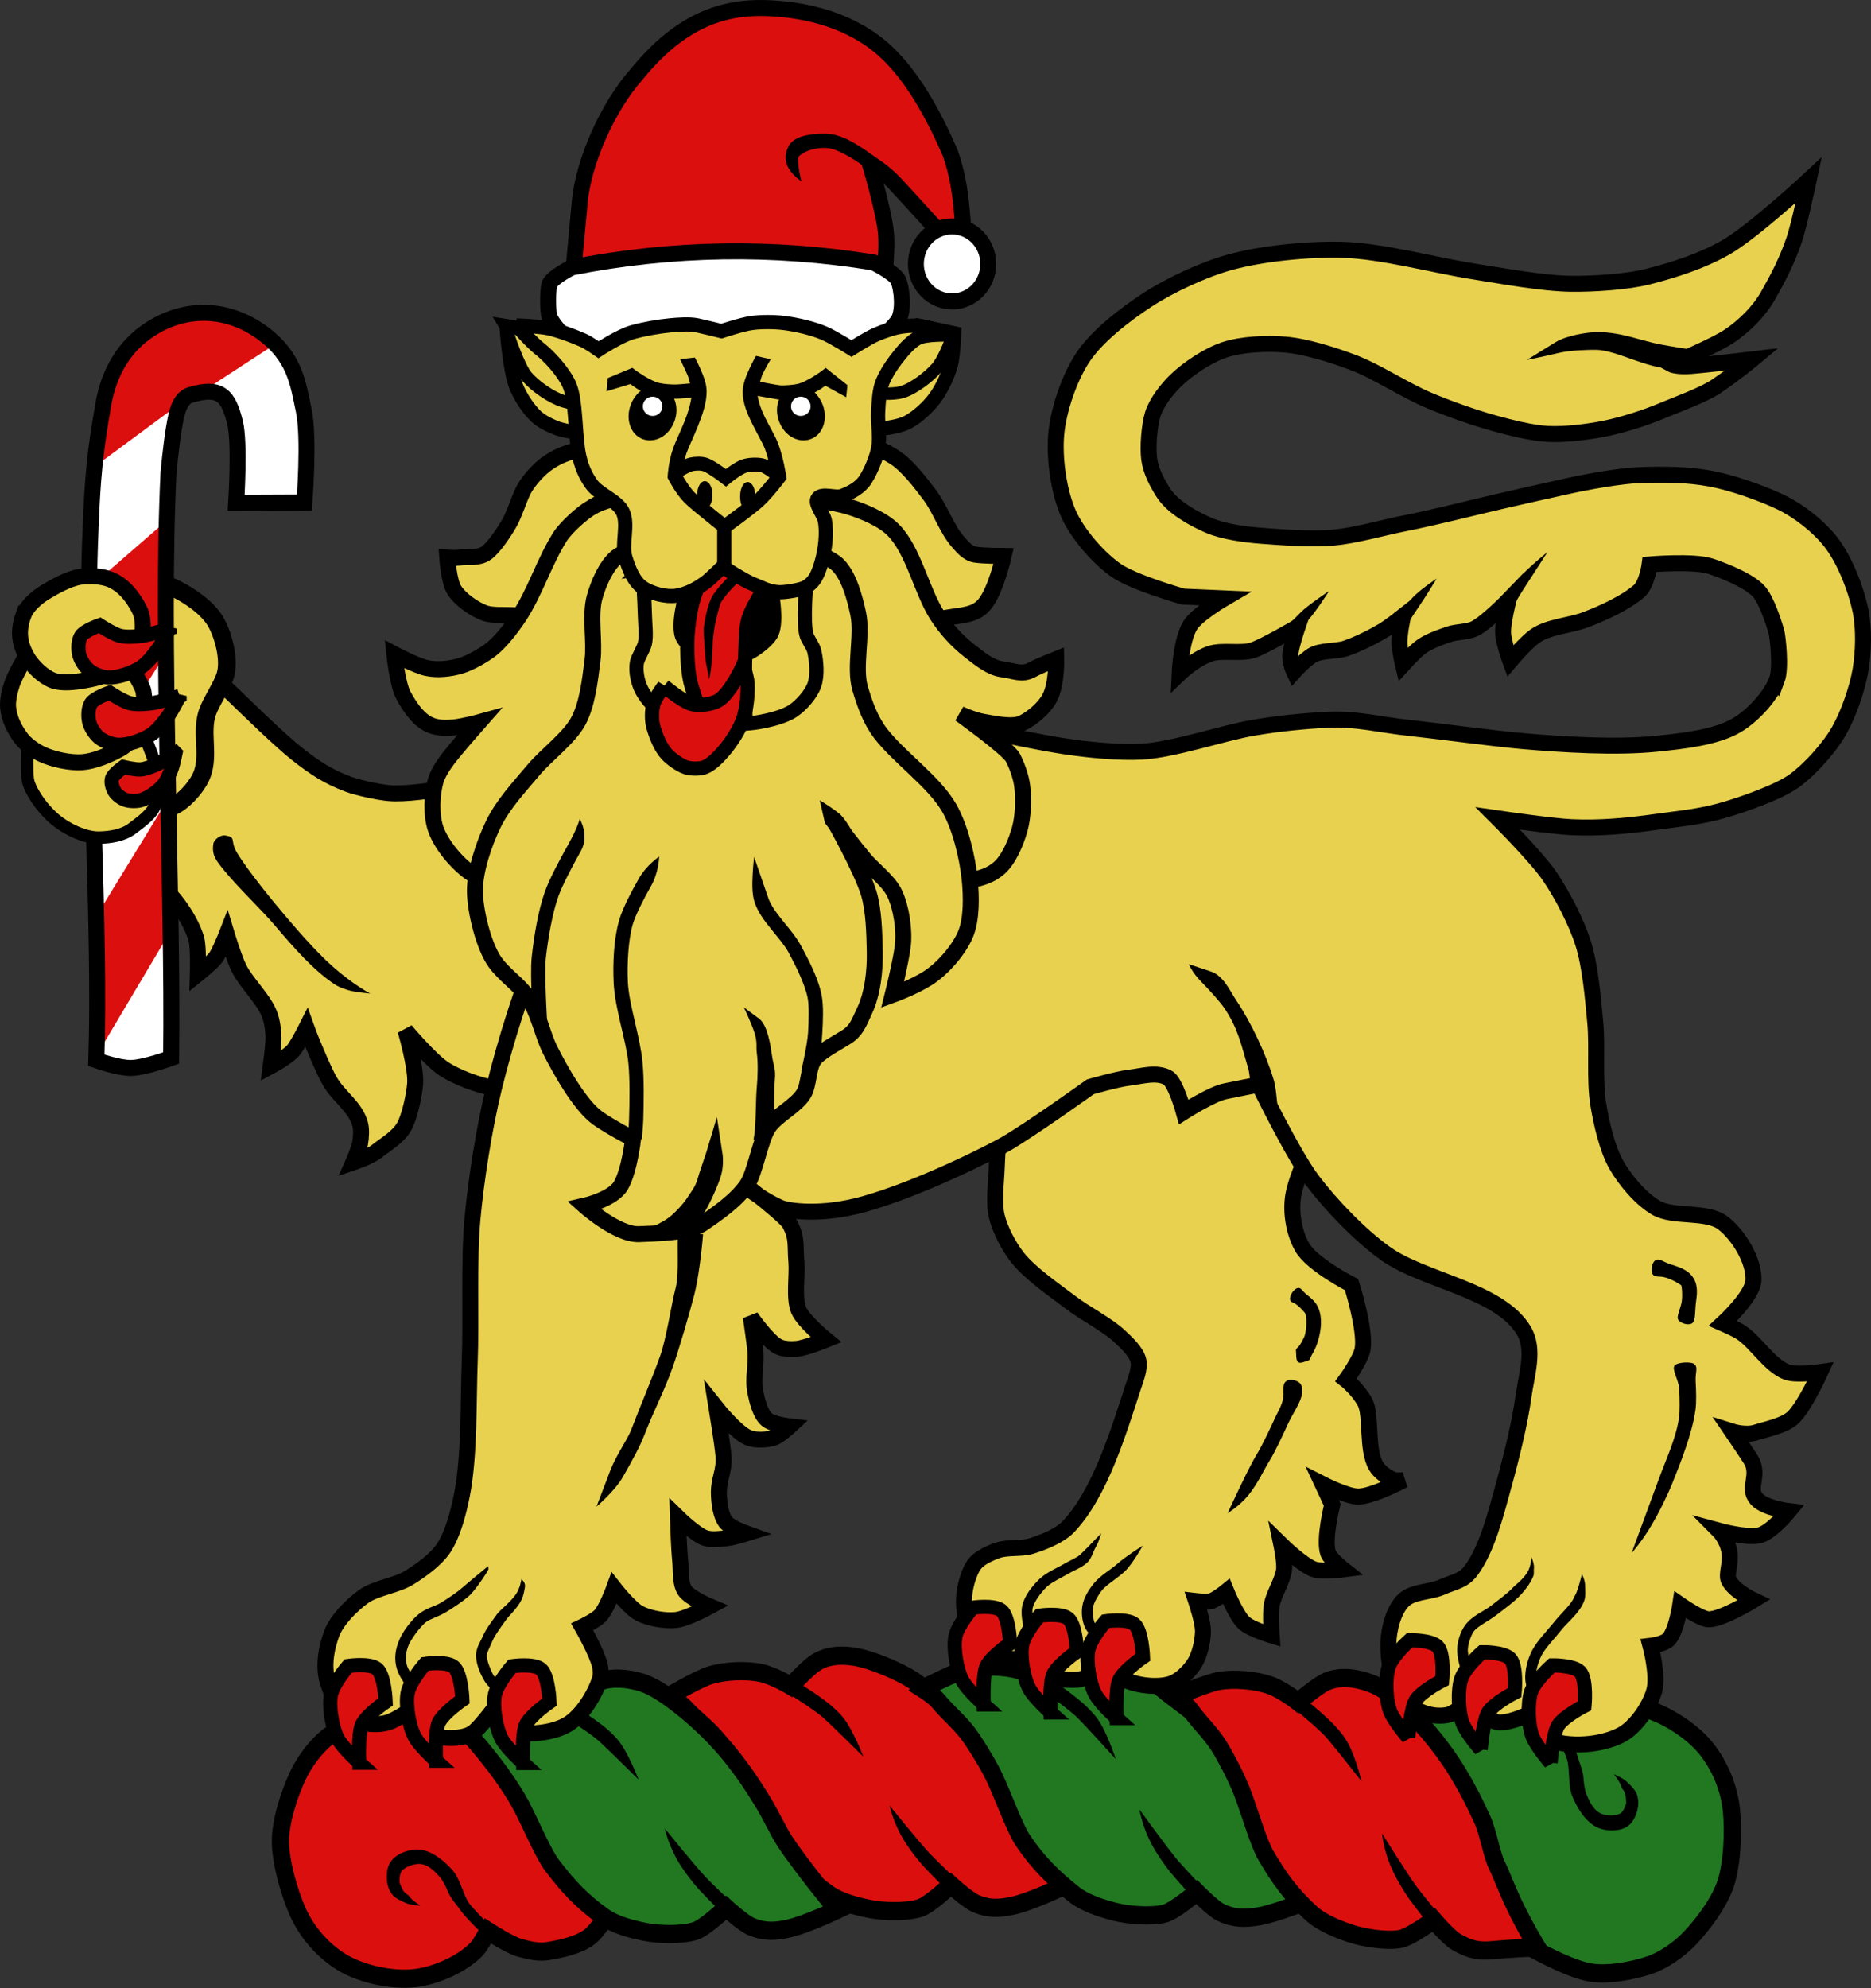 <?xml version="1.0" encoding="UTF-8" standalone="no"?> <svg xmlns:dc="http://purl.org/dc/elements/1.1/" xmlns:cc="http://creativecommons.org/ns#" xmlns:rdf="http://www.w3.org/1999/02/22-rdf-syntax-ns#" xmlns:svg="http://www.w3.org/2000/svg" xmlns="http://www.w3.org/2000/svg" xmlns:sodipodi="http://sodipodi.sourceforge.net/DTD/sodipodi-0.dtd" xmlns:inkscape="http://www.inkscape.org/namespaces/inkscape" width="526.913" height="559.856" id="svg2" sodipodi:version="0.32" inkscape:version="0.48+devel r9718" version="1.0" sodipodi:docname="20091226192221!Lion_Crest_with_Paintbrush.svg" inkscape:output_extension="org.inkscape.output.svg.inkscape"><rect width="100%" height="100%" fill="#333333" stroke="none"/><defs id="defs4"></defs><g inkscape:groupmode="layer" id="layer2" inkscape:label="Crest" style="display:inline" transform="translate(-60.236,-47.259)"><g id="g4021"><g id="g4043"><path style="fill:#dc0f0f;fill-opacity:1;stroke:#000000;stroke-width:4.5;stroke-linecap:butt;stroke-linejoin:miter;stroke-miterlimit:4;stroke-opacity:1;stroke-dasharray:none" d="m 221.947,120.953 1.557,-16.865 c 1.026,-11.12 7.773,-26.671 16.086,-35.978 11.92,-14.672 23.79,-18.94 36.149,-18.58 9.28,0.27 21.953,2.428 32.046,10.603 8.943,7.244 15.592,19.885 20.038,30.176 4.1,11.527 2.915,21.015 4.981,31.206 0,0 -14.511,-16.138 -20.566,-22.615 -3.267,-3.495 -7.091,-5.685 -7.091,-5.685 0,0 3.622,12.054 4.494,18.744 0.824,6.319 -1.038,19.113 -1.038,19.113 l -88.731,1.124 2.076,-11.243 z" id="path4033" sodipodi:nodetypes="cscssccscsccc"></path><path style="fill:#ffffff;fill-rule:evenodd;stroke:#000000;stroke-width:4.5;stroke-linecap:butt;stroke-linejoin:miter;stroke-miterlimit:4;stroke-opacity:1;stroke-dasharray:none" d="m 221.267,122.558 c 28.333,-5.574 56.667,-5.984 85,-1.389 0,0 6.126,3.04 6.938,5 1.148,2.772 1.577,8.74 0,11.292 -1.763,2.853 -11.938,11.676 -11.938,11.676 -23.722,-8.518 -48.503,-9.982 -75,0 0,0 -9.619,-8.637 -11.243,-12.557 -0.574,-1.386 -0.574,-7.983 0,-9.369 0.812,-1.96 6.243,-4.653 6.243,-4.653 z" id="path4314" sodipodi:nodetypes="cssssssss"></path><path sodipodi:type="arc" style="fill:#ffffff;fill-opacity:1;stroke:#000000;stroke-width:4.095;stroke-miterlimit:4;stroke-opacity:1;stroke-dasharray:none" id="path4035" sodipodi:cx="268.38123" sodipodi:cy="123.39029" sodipodi:rx="9.3204527" sodipodi:ry="9.5594387" d="m 277.702,123.39 c 0,5.28 -4.173,9.559 -9.32,9.559 -5.148,0 -9.32,-4.28 -9.32,-9.559 0,-5.28 4.173,-9.559 9.32,-9.559 5.148,0 9.32,4.28 9.32,9.559 z" transform="matrix(1.093,0,0,1.105,35.015,-14.771)"></path><path style="font-size:medium;font-style:normal;font-variant:normal;font-weight:normal;font-stretch:normal;text-indent:0;text-align:start;text-decoration:none;line-height:normal;letter-spacing:normal;word-spacing:normal;text-transform:none;direction:ltr;block-progression:tb;writing-mode:lr-tb;text-anchor:start;color:#000000;fill:#000000;fill-opacity:1;stroke:none;stroke-width:4;marker:none;visibility:visible;display:inline;overflow:visible;enable-background:accumulate;font-family:Bitstream Vera Sans;-inkscape-font-specification:Bitstream Vera Sans" d="m 291.111,84.916 c -3.228,0.167 -7.444,0.734 -8.875,3.656 -1.983,4.049 0.142,7.241 3.719,9.781 0,0 -0.477,-1.728 -0.75,-3.594 -0.137,-0.933 -0.219,-1.897 -0.188,-2.594 0.032,-0.697 0.321,-1.011 0.062,-0.75 1.904,-1.918 5.649,-2.827 8.656,-2.406 1.947,0.272 5.341,2.06 8,3.844 2.659,1.783 4.688,3.469 4.688,3.469 l 2.562,-3.062 c 0,0 -2.177,-1.804 -5.031,-3.719 -2.854,-1.915 -6.284,-4.028 -9.656,-4.5 -1.026,-0.143 -2.112,-0.181 -3.188,-0.125 z" id="path4037" sodipodi:nodetypes="cscsssssccsss"></path></g><g transform="matrix(1.029,0,0,1.083,-19.028,-65.677)" id="g2481" style="display:inline"><g id="g3201" transform="translate(3.409,4.4737021e-8)"><g id="g3172"><path style="fill:#dc0f0f;fill-opacity:1;fill-rule:evenodd;stroke:#000000;stroke-width:4.735;stroke-linecap:butt;stroke-linejoin:miter;stroke-miterlimit:4;stroke-opacity:1;stroke-dasharray:none" d="m 208.765,552.149 c 0,0 -21.731,-4.832 -30.913,-3.212 -4.88,0.861 -10.912,4.224 -14.854,7.226 -3.191,2.43 -6.22,6.43 -7.974,10.037 -2.305,4.737 -4.689,11.71 -4.642,16.977 0.048,5.409 2.438,13.35 4.757,18.237 2.532,5.336 6.792,9.952 11.874,12.963 5.691,3.371 15.173,5.203 21.679,4.015 5.263,-0.961 11.391,-3.527 15.256,-7.226 1.255,-1.201 3.212,-4.818 3.212,-4.818 0,0 6.06,3.734 8.832,4.416 2.573,0.633 5.01,1.213 7.628,0.803 3.5,-0.549 8.369,-1.54 11.241,-3.613 3.145,-2.27 6.237,-8.043 8.431,-11.241 2.268,-3.306 7.226,-11.241 7.226,-11.241 l -41.753,-33.322 z" id="path3168"></path><path sodipodi:nodetypes="csssssscsssssssssssccssssc" id="path2381" d="m 188.438,585.188 c -1.33,-0.121 -2.785,0.105 -4.156,0.594 -1.371,0.489 -2.68,1.227 -3.594,2.375 -0.885,1.112 -1.175,2.469 -1.219,3.812 -0.043,1.344 0.196,2.672 0.781,3.812 0.851,1.658 2.012,2.201 3.378,2.824 0.504,0.23 1.314,0.62 2.074,0.776 1.299,0.267 2.979,0.369 2.979,0.369 0,0 -1.251,-0.738 -2.229,-1.553 -0.641,-0.534 -0.971,-1.184 -1.429,-1.393 -1.158,-0.528 -1.743,-2.379 -1.827,-2.542 -0.247,-0.481 -0.25,-0.534 -0.221,-1.44 0.029,-0.906 0.312,-1.717 0.562,-2.031 0.368,-0.462 1.242,-1.047 2.25,-1.406 1.008,-0.359 2.155,-0.534 2.875,-0.469 2.014,0.183 3.527,1.494 5.291,3.362 0.712,0.755 1.646,2.372 2.284,3.909 0.638,1.538 2.263,3.223 3.294,4.625 0.911,1.239 2.501,2.834 3.938,4.219 1.437,1.385 2.688,2.5 2.688,2.5 l 2,-2.219 c 0,0 -1.197,-1.091 -2.594,-2.438 -1.397,-1.346 -3.023,-3.024 -3.625,-3.844 -0.661,-0.898 -1.28,-2.385 -1.938,-3.969 -0.657,-1.583 -1.346,-3.272 -2.594,-4.594 -2.093,-2.217 -5.388,-4.955 -8.969,-5.281 z" style="fill:#000000;fill-opacity:1;fill-rule:evenodd;stroke:none"></path></g></g><g id="g3214" transform="matrix(-0.944,-0.33,0.33,-0.944,498.893,1193.997)"><g id="g3216"><path style="fill:#217821;fill-opacity:1;fill-rule:evenodd;stroke:#000000;stroke-width:4.735;stroke-linecap:butt;stroke-linejoin:miter;stroke-miterlimit:4;stroke-opacity:1;stroke-dasharray:none" d="m 208.765,552.149 c 0,0 -21.731,-4.832 -30.913,-3.212 -4.88,0.861 -10.912,4.224 -14.854,7.226 -3.191,2.43 -6.22,6.43 -7.974,10.037 -2.305,4.737 -4.689,11.71 -4.642,16.977 0.048,5.409 2.438,13.35 4.757,18.237 2.532,5.336 6.792,9.952 11.874,12.963 5.691,3.371 15.173,5.203 21.679,4.015 5.263,-0.961 11.391,-3.527 15.256,-7.226 1.255,-1.201 3.212,-4.818 3.212,-4.818 0,0 6.06,3.734 8.832,4.416 2.573,0.633 5.01,1.213 7.628,0.803 3.5,-0.549 8.369,-1.54 11.241,-3.613 3.145,-2.27 6.237,-8.043 8.431,-11.241 2.268,-3.306 7.226,-11.241 7.226,-11.241 l -41.753,-33.322 z" id="path3218"></path><path sodipodi:nodetypes="csssssscsssssssssssccssssc" id="path3220" d="m 188.438,585.188 c -1.33,-0.121 -2.785,0.105 -4.156,0.594 -1.371,0.489 -2.68,1.227 -3.594,2.375 -0.885,1.112 -1.175,2.469 -1.219,3.812 -0.043,1.344 0.196,2.672 0.781,3.812 0.851,1.658 2.012,2.201 3.378,2.824 0.504,0.23 1.314,0.62 2.074,0.776 1.299,0.267 2.979,0.369 2.979,0.369 0,0 -1.251,-0.738 -2.229,-1.553 -0.641,-0.534 -0.971,-1.184 -1.429,-1.393 -1.158,-0.528 -1.743,-2.379 -1.827,-2.542 -0.247,-0.481 -0.25,-0.534 -0.221,-1.44 0.029,-0.906 0.312,-1.717 0.562,-2.031 0.368,-0.462 1.242,-1.047 2.25,-1.406 1.008,-0.359 2.155,-0.534 2.875,-0.469 2.014,0.183 3.527,1.494 5.291,3.362 0.712,0.755 1.646,2.372 2.284,3.909 0.638,1.538 2.263,3.223 3.294,4.625 0.911,1.239 2.501,2.834 3.938,4.219 1.437,1.385 2.688,2.5 2.688,2.5 l 2,-2.219 c 0,0 -1.197,-1.091 -2.594,-2.438 -1.397,-1.346 -3.023,-3.024 -3.625,-3.844 -0.661,-0.898 -1.28,-2.385 -1.938,-3.969 -0.657,-1.583 -1.346,-3.272 -2.594,-4.594 -2.093,-2.217 -5.388,-4.955 -8.969,-5.281 z" style="fill:#000000;fill-opacity:1;fill-rule:evenodd;stroke:none"></path></g></g><g id="g3246"><g id="g3226"><g id="g3176" transform="translate(64.913,-5.785)"><path sodipodi:nodetypes="csscsssssscsscsssssssc" id="path3179" d="m 195.118,551.132 c 0,0 7.895,-4.483 11.42,-5.505 4.017,-1.166 9.833,-1.393 13.931,-0.557 3.444,0.702 8.09,3.35 8.09,3.35 0,0 4.406,-4.512 6.606,-5.928 3.798,-2.445 8.786,-2.26 13.173,-1.182 3.927,0.965 11.396,3.91 14.654,6.304 5.147,3.783 12.147,4.928 16.198,9.867 3.092,3.769 5.173,7.361 8.485,12.471 1.889,2.914 5.502,10.694 7.072,12.989 4.378,6.403 7.97,17.739 7.97,17.739 0,0 -8.382,3.782 -13.096,4.807 -3.757,0.817 -6.697,0.97 -10.284,-0.416 -2.318,-0.896 -6.962,-4.948 -6.962,-4.948 0,0 -5.838,5.267 -8.507,6.051 -3.689,1.084 -9.934,0.939 -13.712,0.224 -3.708,-0.702 -8.217,-1.808 -11.34,-3.928 -5.871,-3.986 -9.678,-7.807 -14.1,-13.357 -2.418,-3.034 -5.585,-10.294 -8.432,-15.487 -1.947,-3.551 -5.414,-8.21 -7.072,-10.28 -3.16,-3.948 -6.255,-5.724 -9.778,-9.351 -1.153,-1.187 -4.317,-2.86 -4.317,-2.86 z" style="fill:#dc0f0f;fill-opacity:1;fill-rule:evenodd;stroke:#000000;stroke-width:4.735;stroke-linecap:butt;stroke-linejoin:miter;stroke-miterlimit:4;stroke-opacity:1;stroke-dasharray:none"></path><path sodipodi:nodetypes="ccscssc" id="path3181" d="m 228.812,546.531 -1.906,3.281 c 0,0 7.88,4.648 10.406,6.781 2.627,2.218 11.099,10.231 11.099,10.231 0,0 -1.869,-4.631 -4.104,-8.202 -1.495,-2.388 -3.153,-3.776 -4.526,-4.935 -3.325,-2.808 -10.969,-7.156 -10.969,-7.156 z" style="fill:#000000;fill-opacity:1;fill-rule:evenodd;stroke:none"></path><path sodipodi:nodetypes="cssccsc" id="path3183" d="m 255.576,579.531 c 0,0 0.765,3.503 3.033,7.535 1.875,3.333 5.129,7.129 6.703,8.715 2.206,2.223 6.16,5.932 6.16,5.932 l 4.449,-1.091 c 0,0 -7.589,-6.865 -9.192,-8.48 -2.875,-2.898 -11.154,-12.611 -11.154,-12.611 z" style="fill:#000000;fill-opacity:1;fill-rule:evenodd;stroke:none"></path></g><g id="g3185" transform="matrix(0.999,0.054,-0.054,0.999,164.862,-17.983)"><path sodipodi:nodetypes="csscsssssscsscsssssssc" id="path3187" d="m 194.649,551.399 c 0,0 8.365,-4.75 11.889,-5.772 4.017,-1.166 9.833,-1.393 13.931,-0.557 3.444,0.702 8.09,3.35 8.09,3.35 0,0 4.406,-4.512 6.606,-5.928 3.798,-2.445 8.786,-2.26 13.173,-1.182 3.927,0.965 7.82,3.668 11.078,6.063 5.147,3.783 12.263,7.207 16.314,12.145 3.092,3.769 4.887,6.219 8.199,11.329 1.889,2.914 4.36,7.839 5.929,10.134 4.378,6.403 12.858,19.699 12.858,19.699 0,0 -8.382,3.782 -13.096,4.807 -3.757,0.817 -6.697,0.97 -10.284,-0.416 -2.318,-0.896 -6.962,-4.948 -6.962,-4.948 0,0 -5.838,5.267 -8.507,6.051 -3.689,1.084 -9.934,0.939 -13.712,0.224 -3.708,-0.702 -8.217,-1.808 -11.34,-3.928 -5.871,-3.986 -10.147,-7.54 -14.569,-13.09 -2.418,-3.034 -5.585,-10.294 -8.432,-15.487 -1.947,-3.551 -5.414,-8.21 -7.072,-10.28 -3.16,-3.948 -6.255,-5.724 -9.778,-9.351 -1.153,-1.187 -4.317,-2.86 -4.317,-2.86 z" style="fill:#217821;fill-opacity:1;fill-rule:evenodd;stroke:#000000;stroke-width:4.735;stroke-linecap:butt;stroke-linejoin:miter;stroke-miterlimit:4;stroke-opacity:1;stroke-dasharray:none"></path><path sodipodi:nodetypes="ccscssc" id="path3189" d="m 228.812,546.531 -1.906,3.281 c 0,0 7.88,4.648 10.406,6.781 2.627,2.218 11.099,10.231 11.099,10.231 0,0 -1.869,-4.631 -4.104,-8.202 -1.495,-2.388 -3.153,-3.776 -4.526,-4.935 -3.325,-2.808 -10.969,-7.156 -10.969,-7.156 z" style="fill:#000000;fill-opacity:1;fill-rule:evenodd;stroke:none"></path><path sodipodi:nodetypes="cssccsc" id="path3191" d="m 255.576,579.531 c 0,0 0.765,3.503 3.033,7.535 1.875,3.333 5.129,7.129 6.703,8.715 2.206,2.223 6.16,5.932 6.16,5.932 l 4.449,-1.091 c 0,0 -7.589,-6.865 -9.192,-8.48 -2.875,-2.898 -11.154,-12.611 -11.154,-12.611 z" style="fill:#000000;fill-opacity:1;fill-rule:evenodd;stroke:none"></path></g></g><g id="g3236"><g id="g3167" transform="translate(3.409,0.182)"><path sodipodi:nodetypes="csscsssssscsscsssssssc" id="path3178" d="m 195.297,549.696 c 0,0 7.716,-3.046 11.241,-4.069 4.017,-1.166 9.833,-1.393 13.931,-0.557 3.444,0.702 8.09,3.35 8.09,3.35 0,0 4.406,-4.512 6.606,-5.928 3.798,-2.445 8.786,-2.26 13.173,-1.182 3.927,0.965 7.82,3.668 11.078,6.063 5.147,3.783 10.719,8.926 14.771,13.864 3.092,3.769 4.887,6.219 8.199,11.329 1.889,2.914 4.36,7.839 5.929,10.134 4.378,6.403 14.402,17.98 14.402,17.98 0,0 -8.382,3.782 -13.096,4.807 -3.757,0.817 -6.697,0.97 -10.284,-0.416 -2.318,-0.896 -6.962,-4.948 -6.962,-4.948 0,0 -5.838,5.267 -8.507,6.051 -3.689,1.084 -9.934,0.939 -13.712,0.224 -3.708,-0.702 -8.217,-1.808 -11.34,-3.928 -5.871,-3.986 -9.678,-7.807 -14.1,-13.357 -2.418,-3.034 -5.585,-10.294 -8.432,-15.487 -1.947,-3.551 -5.414,-8.21 -7.072,-10.28 -3.16,-3.948 -6.075,-7.161 -9.599,-10.788 -1.153,-1.187 -4.317,-2.86 -4.317,-2.86 z" style="fill:#217821;fill-opacity:1;fill-rule:evenodd;stroke:#000000;stroke-width:4.735;stroke-linecap:butt;stroke-linejoin:miter;stroke-miterlimit:4;stroke-opacity:1;stroke-dasharray:none"></path><path sodipodi:nodetypes="ccscssc" id="path2385" d="m 228.812,546.531 -1.906,3.281 c 0,0 7.88,4.648 10.406,6.781 2.627,2.218 11.099,10.231 11.099,10.231 0,0 -1.869,-4.631 -4.104,-8.202 -1.495,-2.388 -3.153,-3.776 -4.526,-4.935 -3.325,-2.808 -10.969,-7.156 -10.969,-7.156 z" style="fill:#000000;fill-opacity:1;fill-rule:evenodd;stroke:none"></path><path sodipodi:nodetypes="cssccsc" id="path2387" d="m 255.576,579.531 c 0,0 0.765,3.503 3.033,7.535 1.875,3.333 5.129,7.129 6.703,8.715 2.206,2.223 6.16,5.932 6.16,5.932 l 4.449,-1.091 c 0,0 -7.589,-6.865 -9.192,-8.48 -2.875,-2.898 -11.154,-12.611 -11.154,-12.611 z" style="fill:#000000;fill-opacity:1;fill-rule:evenodd;stroke:none"></path></g><g id="g3193" transform="matrix(0.992,0.123,-0.123,0.992,273.018,-25.343)"><path sodipodi:nodetypes="csscssssssscsscsssssssc" id="path3195" d="m 195.118,551.132 c 0,0 7.895,-4.483 11.42,-5.505 4.017,-1.166 9.833,-1.393 13.931,-0.557 3.444,0.702 8.09,3.35 8.09,3.35 0,0 4.406,-4.512 6.606,-5.928 3.798,-2.445 8.786,-2.26 13.173,-1.182 3.927,0.965 7.82,3.668 11.078,6.063 5.147,3.783 10.719,8.926 14.771,13.864 3.092,3.769 4.887,6.219 8.199,11.329 1.889,2.914 3.78,8.907 5.35,11.202 1.619,2.367 3.451,5.802 5.649,9.127 3.746,5.668 7.997,10.797 7.997,10.797 0,0 -7.555,1.259 -12.269,2.285 -3.757,0.817 -6.188,0.48 -9.775,-0.906 -2.318,-0.896 -6.962,-4.948 -6.962,-4.948 0,0 -5.838,5.267 -8.507,6.051 -3.689,1.084 -9.934,0.939 -13.712,0.224 -3.708,-0.702 -8.217,-1.808 -11.34,-3.928 -5.871,-3.986 -9.678,-7.807 -14.1,-13.357 -2.418,-3.034 -5.585,-10.294 -8.432,-15.487 -1.947,-3.551 -5.414,-8.21 -7.072,-10.28 -3.16,-3.948 -6.255,-5.724 -9.778,-9.351 -1.153,-1.187 -4.317,-2.86 -4.317,-2.86 z" style="fill:#dc0f0f;fill-opacity:1;fill-rule:evenodd;stroke:#000000;stroke-width:4.735;stroke-linecap:butt;stroke-linejoin:miter;stroke-miterlimit:4;stroke-opacity:1;stroke-dasharray:none"></path><path sodipodi:nodetypes="ccscssc" id="path3197" d="m 228.812,546.531 -1.906,3.281 c 0,0 7.88,4.648 10.406,6.781 2.627,2.218 11.099,10.231 11.099,10.231 0,0 -1.869,-4.631 -4.104,-8.202 -1.495,-2.388 -3.153,-3.776 -4.526,-4.935 -3.325,-2.808 -10.969,-7.156 -10.969,-7.156 z" style="fill:#000000;fill-opacity:1;fill-rule:evenodd;stroke:none"></path><path sodipodi:nodetypes="cssccsc" id="path3199" d="m 255.576,579.531 c 0,0 0.765,3.503 3.033,7.535 1.875,3.333 5.129,7.129 6.703,8.715 2.206,2.223 6.16,5.932 6.16,5.932 l 4.449,-1.091 c 0,0 -7.589,-6.865 -9.192,-8.48 -2.875,-2.898 -11.154,-12.611 -11.154,-12.611 z" style="fill:#000000;fill-opacity:1;fill-rule:evenodd;stroke:none"></path></g></g></g></g><g transform="translate(-8.733,-15.438)" id="g4470" style="display:inline"><g id="g3323" style="fill:#fcd700;fill-opacity:1;display:inline"><path sodipodi:nodetypes="csssssccccsscscssscsccscscsscscscsssscsscsssssssssssssscsscssscsssscscssscscssscc" id="path2510" d="m 120.975,246.1 c 0,0 9.198,7.915 13.975,12.557 4.192,4.073 13.286,12.918 17.893,16.515 4.748,3.707 8.563,6.248 14.212,8.343 2.723,1.01 8.398,2.224 11.29,2.494 5.043,0.472 11.788,-0.846 16.837,-1.247 11.042,-0.877 36.791,-3.118 36.791,-3.118 l 84.626,18.544 30.737,28.225 105.386,30.556 c 0,0 -16.354,26.492 -19.331,39.286 -1.145,4.92 -0.203,11.301 2.323,15.675 2.808,4.863 13.89,10.515 13.89,10.515 0,0 4,12.65 3.118,18.084 -0.476,2.934 -4.687,8.73 -4.687,8.73 0,0 3.308,2.604 5.311,6.236 2.002,3.632 0.336,13.384 3.193,18.099 0.988,1.629 3.23,3.259 5.034,3.872 0.77,0.262 2.711,0 2.711,0 0,0 -8.699,4.615 -12.778,4.647 -3.196,0.025 -10.068,-3.485 -10.068,-3.485 l 2.711,5.808 c 0,0 -2.477,9.69 -1.162,13.553 0.61,1.79 4.259,4.647 4.259,4.647 0,0 -5.817,0.771 -8.132,0 -3.306,-1.102 -9.293,-6.97 -9.293,-6.97 0,0 1.008,4.879 0.774,6.97 -0.355,3.176 -2.955,6.916 -3.485,10.068 -0.424,2.52 0,8.519 0,8.519 0,0 -5.862,-1.768 -7.745,-3.485 -2.267,-2.069 -5.034,-8.906 -5.034,-8.906 0,0 -2.805,2.287 -4.259,2.711 -1.227,0.357 -4.259,0 -4.259,0 0,0 1.978,5.898 1.936,8.519 -0.044,2.761 -0.877,6.554 -2.323,8.906 -1.38,2.243 -4.091,4.954 -6.583,5.808 -3.523,1.208 -8.947,0.644 -12.391,-0.774 -1.142,-0.47 -5.97,-3.03 -5.97,-3.03 0,0 -5.696,2.605 -8.427,2.734 -2.922,0.138 -7.923,-0.378 -10.479,-1.8 -1.3,-0.723 -3.736,-4.032 -3.736,-4.032 0,0 -5.588,0.213 -8.265,-0.638 -3.448,-1.096 -5.669,-3.336 -7.062,-5.853 -1.568,-2.835 -2.104,-6.896 -2.072,-10.136 0.029,-3.016 1.19,-7.77 3.03,-10.159 1.398,-1.816 4.414,-3.134 6.583,-3.872 2.66,-0.905 6.61,-0.328 9.293,-1.162 3.374,-1.049 8.011,-2.87 10.455,-5.421 8.953,-9.344 14.172,-26.811 18.2,-39.11 0.737,-2.252 2.084,-5.436 1.549,-7.745 -0.561,-2.422 -3.236,-4.866 -5.034,-6.583 -3.682,-3.517 -9.901,-6.581 -13.94,-9.681 -4.708,-3.613 -11.435,-8.112 -15.102,-12.778 -2.408,-3.063 -4.913,-7.825 -5.808,-11.617 -0.934,-3.957 -0.135,-9.489 0,-13.553 0.174,-5.236 1.162,-17.425 1.162,-17.425 0,0 -100.875,3.616 -142.886,-5.034 -4.395,-0.905 -10.182,-2.969 -13.94,-5.421 -3.852,-2.514 -10.842,-10.842 -10.842,-10.842 0,0 3.093,10.44 2.711,15.102 -0.259,3.162 -1.534,9.243 -3.098,12.004 -1.684,2.973 -5.061,4.855 -7.745,6.97 -1.965,1.549 -6.583,3.098 -6.583,3.098 0,0 1.641,-3.72 1.936,-5.421 0.278,-1.602 0.431,-3.853 0,-5.421 -1.325,-4.822 -6.019,-7.673 -8.519,-12.004 -1.664,-2.883 -3.913,-8.352 -5.421,-12.004 -0.379,-0.917 -1.162,-3.098 -1.162,-3.098 0,0 -2.688,5.342 -3.872,6.583 -1.871,1.96 -6.196,4.259 -6.196,4.259 0,0 0.765,-5.739 0.774,-7.744 0.01,-2.12 -0.382,-4.999 -1.162,-6.97 -1.694,-4.284 -6.446,-8.664 -8.519,-12.778 -1.389,-2.756 -3.485,-9.681 -3.485,-9.681 0,0 -2.003,5.131 -3.098,6.583 -1.139,1.51 -5.034,4.647 -5.034,4.647 0,0 0.221,-7.318 -0.387,-9.681 -0.96,-3.726 -3.757,-8.253 -6.196,-11.23 -2.507,-3.061 -6.579,-5.319 -8.906,-8.519 -2.881,-3.96 -6.196,-15.102 -6.196,-15.102 l 17.973,-46.336 z" style="fill:#e8d14f;fill-opacity:1;fill-rule:evenodd;stroke:#000000;stroke-width:4.5;stroke-linecap:butt;stroke-linejoin:miter;stroke-miterlimit:4;stroke-opacity:1;stroke-dasharray:none"></path><path sodipodi:nodetypes="csssssssssssssssssssssscsscsssscscsscsscsscssscsscssscsscssscsssssscscssssssssssscscssscscscsscscsscsscsscsssssssscsssssssssssssssssssssssssssssscscssscssssssssssssccscsscscssscscssscscssscssss" id="path3284" d="m 569.377,254.148 c -1.8,4.76 -6.854,10.109 -11.223,12.719 -5.936,3.546 -15.569,4.514 -22.446,5.237 -11.387,1.198 -26.753,0.259 -38.158,-0.748 -8.602,-0.76 -23.587,-2.82 -32.172,-3.741 -7.824,-0.839 -14.587,-2.649 -22.446,-2.245 -7.039,0.362 -14.001,1.061 -20.949,2.245 -8.767,1.494 -22.544,6.25 -31.424,6.734 -6.515,0.355 -15.247,-0.515 -21.698,-1.496 -26.912,-4.093 -88.287,-20.949 -88.287,-20.949 0,0 -17.497,8.372 -23.194,14.216 -15.022,15.411 -27.132,42.452 -35.913,62.1 -5.3,11.859 -10.392,28.531 -13.468,41.151 -2.639,10.827 -4.98,25.563 -5.986,36.662 -1.074,11.85 -0.287,27.765 -0.748,39.654 -0.445,11.459 0.008,26.914 -2.245,38.158 -0.934,4.664 -2.542,11.045 -5.237,14.964 -2.167,3.149 -6.461,6.244 -9.727,8.23 -3.526,2.144 -9.376,2.818 -12.719,5.237 -3.353,2.426 -7.542,6.593 -8.978,10.475 -1.635,4.421 -2.48,9.764 -0.903,14.206 1.548,4.361 2.611,7.727 6.715,9.863 2.795,1.455 7.523,1.849 10.475,0.748 1.784,-0.666 4.489,-2.381 4.489,-2.381 0,0 4.667,5.093 6.597,5.84 3.376,1.305 9.194,1.611 12.272,-0.292 1.377,-0.851 4.498,-4.79 4.498,-4.79 0,0 4.914,3.98 7.482,4.489 4.453,0.883 11.1,0.138 14.964,-2.245 3.976,-2.451 7.565,-8.268 8.978,-12.719 0.34,-1.07 0.239,-2.644 0,-3.741 -0.767,-3.519 -4.995,-10.917 -4.995,-10.917 0,0 3.912,-1.865 5.133,-3.208 1.738,-1.911 3.85,-7.7 3.85,-7.7 0,0 4.41,5.661 7.059,7.059 2.772,1.462 7.148,2.23 10.267,1.925 3.095,-0.303 9.625,-3.85 9.625,-3.85 0,0 -5.686,-2.39 -7.059,-4.492 -1.384,-2.12 -1.024,-5.823 -1.283,-8.342 -0.375,-3.643 -0.642,-12.192 -0.642,-12.192 0,0 4.961,4.862 7.7,5.775 1.826,0.609 4.506,0.235 6.417,0 1.576,-0.194 5.133,-1.283 5.133,-1.283 0,0 -4.569,-1.636 -5.775,-3.208 -1.449,-1.889 -1.838,-5.321 -1.925,-7.7 -0.164,-4.491 1.619,-6.427 1.283,-10.909 -0.227,-3.035 -1.925,-13.475 -1.925,-13.475 0,0 5.56,6.998 8.984,8.342 1.971,0.774 5.042,0.646 7.059,0 1.577,-0.505 4.492,-3.208 4.492,-3.208 0,0 -4.924,-0.579 -6.417,-1.925 -1.859,-1.676 -2.718,-5.246 -3.208,-7.7 -0.831,-4.153 0.38,-7.332 0,-11.55 -0.193,-2.144 -1.283,-9.625 -1.283,-9.625 0,0 4.671,6.785 7.7,8.342 1.38,0.71 3.587,0.777 5.133,0.642 2.608,-0.228 8.342,-2.567 8.342,-2.567 0,0 -6.377,-5.204 -7.7,-8.342 -1.423,-3.375 -0.335,-9.826 -0.642,-13.475 -0.421,-5.021 0.308,-6.823 -1.925,-10.909 -1.442,-2.639 -19.25,-16.042 -19.25,-16.042 0,0 8.543,8.04 16.626,11.579 2.054,0.899 11.386,2.433 23.748,-1.055 16.057,-4.531 36.057,-14.731 39.837,-16.941 7.421,-4.338 23.742,-16.042 23.742,-16.042 0,0 7.569,-2.179 10.909,-2.567 3.633,-0.422 7.702,-1.76 10.909,0 2.2,1.208 4.492,9.625 4.492,9.625 0,0 7.841,-4.988 11.55,-5.775 2.448,-0.52 9.625,-1.925 9.625,-1.925 0,0 9.459,19.597 15.047,26.995 5.257,6.959 13.46,15.488 20.557,20.557 10.942,7.815 32.132,10.218 39.011,21.772 3.158,5.304 0.734,12.372 -0.108,18.487 -0.977,7.096 -3.1,15.964 -5.516,24.796 -2.482,9.074 -4.801,18.095 -9.111,24.061 -2.297,3.18 -4.802,3.276 -8.392,4.857 -3.424,1.508 -8.015,1.117 -10.745,3.676 -2.787,2.612 -4.192,8.173 -4.283,11.992 -0.147,6.176 1.416,13.853 6.245,17.706 2.82,2.249 6.958,3.305 10.495,2.602 1.691,-0.336 5.888,-3.567 5.888,-3.567 0,0 5.569,5.188 8.099,5.638 2.641,0.47 7.817,-1.821 7.817,-1.821 0,0 3.346,5.234 6.354,6.57 5.706,2.535 15.287,1.731 20.774,-1.247 4.084,-2.216 7.991,-7.972 9.205,-12.458 1.148,-4.241 -1.073,-12.566 -1.073,-12.566 0,0 3.64,-0.427 4.998,-1.713 2.262,-2.142 3.394,-9.813 3.394,-9.813 0,0 5.905,4.117 8.099,4.066 3.913,-0.09 12.491,-5.389 12.491,-5.389 0,0 -5.342,-2.491 -6.928,-5.605 -0.797,-1.565 0.627,-4.771 0.234,-7.645 -0.527,-3.853 -2.977,-6.309 -2.977,-6.309 0,0 7.644,2.086 11.244,1.323 3.419,-0.725 8.425,-6.852 8.425,-6.852 0,0 -6.632,-0.762 -9.032,-3.351 -2.895,-3.123 1.044,-6.668 -1.68,-11.146 -0.855,-1.406 -5.28,-7.915 -5.28,-7.915 0,0 3.862,1.225 6.787,0.249 2.438,-0.813 7.919,-1.857 10.344,-4.142 3.271,-3.083 7.709,-12.848 7.709,-12.848 0,0 -6.774,0.988 -9.422,0 -4.779,-1.783 -8.607,-8.302 -12.848,-11.135 -1.433,-0.957 -5.139,-2.57 -5.139,-2.57 0,0 8.266,-7.581 8.566,-11.992 0.374,-5.505 -4.19,-12.914 -8.566,-16.275 -4.598,-3.531 -13.822,-1.387 -18.844,-4.283 -4.253,-2.452 -8.696,-7.731 -11.135,-11.992 -2.666,-4.657 -4.262,-11.838 -5.139,-17.131 -1.135,-6.849 -0.199,-16.215 -0.857,-23.127 -0.64,-6.729 -1.376,-15.829 -3.426,-22.271 -1.917,-6.023 -5.87,-13.616 -9.422,-18.844 -3.682,-5.419 -14.562,-16.275 -14.562,-16.275 0,0 15.246,2.214 20.584,2.464 8.168,0.382 16.063,-0.372 24.16,-1.51 7.332,-1.031 12.536,-1.404 19.63,-3.523 5.132,-1.533 14.797,-4.902 19.127,-8.053 4.424,-3.22 9.896,-9.328 12.583,-14.093 2.674,-4.742 5.121,-11.747 6.04,-17.114 0.841,-4.912 1.017,-11.732 0,-16.61 -1.311,-6.289 -4.545,-14.613 -8.557,-19.63 -3.508,-4.387 -9.015,-8.671 -14.093,-11.073 -5.496,-2.6 -13.651,-5.443 -19.63,-6.543 -6.576,-1.211 -12.946,-1.196 -19.63,-1.007 -5.36,0.152 -14.9,1.855 -20.134,3.02 -6.115,1.361 -14.033,3.107 -20.134,4.53 -7.787,1.816 -18.327,4.501 -26.174,6.04 -6.045,1.186 -13.997,3.496 -20.134,4.027 -6.02,0.52 -14.109,-0.041 -20.134,-0.503 -4.706,-0.361 -10.774,-1.132 -15.1,-3.02 -4.324,-1.887 -10.033,-5.091 -12.583,-9.06 -1.861,-2.897 -3.57,-6.151 -4.027,-9.563 -0.441,-3.293 0.025,-9.41 1.007,-12.583 1.027,-3.321 4.039,-7.153 6.543,-9.563 3.471,-3.341 9.024,-7.019 13.59,-8.557 4.884,-1.646 11.978,-1.946 17.114,-1.51 5.912,0.502 13.575,2.941 19.127,5.033 6.635,2.501 14.611,7.804 21.14,10.57 5.453,2.31 12.912,4.977 18.624,6.543 4.455,1.222 10.487,2.78 15.1,3.02 4.847,0.252 11.349,-0.554 16.107,-1.51 4.963,-0.997 11.443,-3.065 16.107,-5.033 3.862,-1.63 11.618,-4.396 15.313,-6.908 5.535,-3.764 10.075,-7.55 10.075,-7.55 0,0 -13.243,1.572 -17.334,1.875 -4.069,0.301 -5.537,-0.503 -5.537,-0.503 0,0 12.429,-5.175 16.61,-8.053 3.783,-2.604 7.939,-6.49 10.57,-11.073 3.099,-5.4 5.556,-10.209 7.55,-16.107 1.349,-3.99 4.027,-16.61 4.027,-16.61 0,0 -15.928,14.819 -23.657,19.127 -6.809,3.795 -14.092,6.12 -21.644,8.053 -5.897,1.51 -15.557,2.091 -21.644,2.013 -8.093,-0.103 -19.689,-2.263 -27.684,-3.523 -11.035,-1.74 -25.576,-5.748 -36.744,-6.04 -9.568,-0.25 -22.484,0.975 -31.71,3.523 -7.36,2.033 -16.756,6.402 -23.154,10.57 -6.094,3.97 -14.074,10.063 -18.12,16.107 -3.825,5.715 -6.927,14.795 -7.55,21.644 -0.623,6.849 0.681,16.388 3.523,22.65 1.108,2.442 2.81,5.058 4.789,7.527 2.531,3.156 5.516,6.073 8.297,8.077 5.005,3.607 19.127,7.55 19.127,7.55 l 11.577,0.503 c 0,0 -7.625,4.451 -9.563,7.55 -2.623,4.194 -3.02,13.59 -3.02,13.59 0,0 4.16,-4.017 8.557,-5.537 3.428,-1.185 8.631,0.116 12.08,-1.007 3.106,-1.012 12.583,-6.543 12.583,-6.543 0,0 -1.781,5.217 -2.013,7.55 -0.239,2.409 1.007,5.033 1.007,5.033 0,0 2.673,-3.008 5.033,-4.53 2.464,-1.589 6.786,-1.075 9.563,-2.013 3.327,-1.125 7.552,-3.238 10.57,-5.033 1.765,-1.05 5.537,-4.027 5.537,-4.027 0,0 -1.064,4.816 -1.007,7.55 0.042,1.986 1.007,6.04 1.007,6.04 0,0 2.708,-2.987 4.53,-4.53 2.165,-1.833 5.869,-3.12 8.557,-4.027 2.049,-0.691 5.105,-0.559 7.047,-1.51 3.368,-1.65 9.563,-8.053 9.563,-8.053 0,0 -1.584,6.306 -1.51,9.06 0.074,2.783 2.013,8.053 2.013,8.053 0,0 4.362,-5.186 7.047,-7.047 3.823,-2.65 9.739,-2.893 14.093,-4.53 4.806,-1.807 11.202,-4.712 15.1,-8.053 2.293,-1.965 3.02,-7.55 3.02,-7.55 0,0 12.372,-1.038 17.114,0.503 3.824,1.243 10.88,4.077 13.59,7.047 2.096,2.297 4.215,8.577 5.033,11.577 0.311,1.14 1.371,10.034 0.101,13.393 z" style="fill:#e8d14f;fill-opacity:1;fill-rule:evenodd;stroke:#000000;stroke-width:4.5;stroke-linecap:butt;stroke-linejoin:miter;stroke-miterlimit:4;stroke-opacity:1;stroke-dasharray:none"></path></g><path style="fill:#000000;fill-opacity:1;fill-rule:evenodd;stroke:none" d="m 132.312,297.938 c -1.182,-0.184 -3.066,1.13 -3.25,2.312 -0.51,3.279 0.716,4.718 3.207,7.75 3.914,4.764 10.387,10.928 13.856,15 5.72,6.713 11.166,12.977 17.228,16.959 1.121,0.737 2.85,1.328 4.144,1.679 1.672,0.454 5.716,0.834 5.716,0.834 0,0 -4.918,-2.619 -10.433,-7.51 -5.237,-4.645 -11.012,-11.49 -13.624,-14.556 -3.113,-3.653 -10.283,-12.386 -13.396,-17.516 -2.207,-3.636 0.005,-4.415 -3.447,-4.953 z" id="path3495" sodipodi:nodetypes="cssssscssss"></path><path style="fill:#000000;fill-opacity:1;fill-rule:evenodd;stroke:none" d="m 259.896,409.906 c -0.299,4.104 0.336,11.606 -0.637,15.382 -1.287,4.998 -2.668,14.471 -4.387,19.257 -2.396,6.674 -5.515,13.885 -8.154,20.799 -1.022,2.677 -4.227,7.114 -5.844,11.344 l -3.917,10.243 c 0,0 5.089,-4.288 7.386,-8.274 2.297,-3.987 4.856,-8.633 6.094,-11.875 2.536,-6.644 5.367,-11.827 7.875,-18.812 1.831,-5.098 4.855,-15.514 6.188,-20.688 1.145,-4.445 2.151,-12.7 2.469,-17.062 l -7.073,-0.312 z" id="path3501" sodipodi:nodetypes="csssscsssscc"></path><path style="fill:#000000;fill-opacity:1;fill-rule:evenodd;stroke:none" d="m 431.438,451.469 c -1.542,0.835 -0.793,2.71 -1.112,4.952 -0.271,1.913 -1.659,4.177 -2.201,5.361 -1.274,2.783 -3.731,8.043 -5.188,10.375 -2.296,3.675 -8.25,16.647 -8.25,16.647 0,0 3.275,-2.001 5.689,-4.887 2.672,-3.194 4.571,-7.402 5.967,-9.636 1.793,-2.869 4.159,-8.051 5.438,-10.844 1.607,-3.511 5.165,-7.88 3.531,-10.906 -0.573,-1.061 -2.815,-1.636 -3.875,-1.062 z" id="path3507" sodipodi:nodetypes="cssscsssss"></path><path style="fill:#000000;fill-opacity:1;fill-rule:evenodd;stroke:none" d="m 434.5,425.375 c -1.179,0.202 -2.418,2.133 -2.219,3.312 0.127,0.752 0.968,0.664 2.031,1.531 1.064,0.867 2.162,2.15 2.219,2.281 0.518,1.195 0.399,4.308 -0.094,6.188 -0.075,0.286 -0.701,1.612 -1.312,2.594 -0.611,0.982 -1.3,1.126 -1.188,1.75 0.095,0.528 -0.058,2.593 0.512,3.145 0.701,0.679 2.189,-0.213 2.838,-0.332 0.698,-0.129 0.628,-0.87 1.312,-1.969 0.684,-1.099 1.352,-2.781 1.712,-4.157 0.646,-2.467 1.175,-5.854 -0.094,-8.781 -0.759,-1.752 -2.147,-2.811 -3.375,-3.812 -1.228,-1.002 -1.479,-1.898 -2.344,-1.75 z" id="path3509" sodipodi:nodetypes="csssssssssssss"></path><path style="fill:#000000;fill-opacity:1;fill-rule:evenodd;stroke:none" d="m 535.156,417.594 c -1.009,0.637 -1.387,2.897 -0.75,3.906 0.636,1.007 1.847,0.354 3.844,1 1.997,0.646 4.068,1.95 4.219,2.188 0.108,0.171 0.379,2.439 0.125,4.406 -0.254,1.968 -1.604,4.298 -1,5.248 0.645,1.013 2.862,1.644 3.875,1 1.071,-0.681 0.802,-3.461 1.093,-5.716 0.291,-2.256 0.727,-4.812 -0.719,-7.094 -1.488,-2.348 -4.102,-3.077 -6.375,-3.812 -2.273,-0.736 -3.182,-1.839 -4.312,-1.125 z" id="path3511" sodipodi:nodetypes="cssssssssss"></path><path style="fill:#000000;fill-opacity:1;fill-rule:evenodd;stroke:none" d="m 546.125,446.812 c -0.914,-0.771 -4.756,-0.538 -5.529,0.375 -0.929,1.098 1.138,4.042 1.28,6.653 0.142,2.611 0.181,6.385 -0.031,7.874 -0.855,6.002 -3.547,11.552 -5.782,17.629 l -7.618,20.71 c 0,0 2.599,-2.928 5.142,-7.075 2.644,-4.313 5.252,-9.893 6.163,-12.166 2.415,-6.025 5.714,-14.197 6.688,-21.031 0.316,-2.219 0.209,-5.329 0.062,-8.031 -0.147,-2.702 0.761,-3.98 -0.375,-4.938 z" id="path3513" sodipodi:nodetypes="csssscsssss"></path><path style="fill:#000000;fill-opacity:1;fill-rule:evenodd;stroke:none" d="m 206.438,503.688 c 0,0 -5.576,4.595 -7.25,6.062 -1.663,1.458 -4.311,3.214 -6.312,4.406 -1.306,0.778 -3.923,1.411 -5.844,2.938 -2.281,1.813 -4.891,5.274 -5.906,8.094 -0.854,2.371 -1.145,4.626 -0.469,7.188 0.487,1.846 1.845,3.887 3.094,5.719 1.248,1.832 2.375,3.312 2.375,3.312 l 2.375,-1.844 c 0,0 -1.093,-1.413 -2.281,-3.156 -1.188,-1.743 -2.434,-3.939 -2.656,-4.781 -0.525,-1.988 -0.365,-3.382 0.375,-5.438 0.652,-1.809 3.398,-5.471 4.969,-6.719 1.053,-0.837 3.543,-1.553 5.5,-2.719 2.11,-1.257 4.814,-3.053 6.75,-4.75 1.525,-1.337 5.403,-7.052 5.375,-7.5 -0.028,-0.448 -0.094,-0.812 -0.094,-0.812 z" id="path3567" sodipodi:nodetypes="cssssssccsssssssc"></path><path style="fill:#000000;fill-opacity:1;fill-rule:evenodd;stroke:none" d="m 208.969,517.188 c -1.207,1.714 -3.119,4.052 -4.094,6.406 -0.492,1.189 -1.88,3.053 -1.844,5.375 0.038,2.493 1.304,5.254 2.375,7.062 0.855,1.444 2.388,2.735 3.75,3.875 1.362,1.14 2.562,2.031 2.562,2.031 l 1.75,-2.438 c 0,0 -1.134,-0.81 -2.406,-1.875 -1.273,-1.065 -2.692,-2.5 -3.062,-3.125 -0.851,-1.437 -1.949,-4.284 -1.969,-5.562 -0.012,-0.754 0.94,-2.534 1.625,-4.188 0.69,-1.665 2.453,-3.97 3.75,-5.812 1.048,-1.489 3.371,-3.447 4.5,-5.906 0.49,-1.066 0.71,-2.361 0.906,-3.531 0.196,-1.17 -0.994,-2.156 -0.994,-2.156 0,0 -0.321,2.495 -1.553,4.268 -1.675,2.411 -4.478,4.414 -5.296,5.576 z" id="path3569" sodipodi:nodetypes="cssssccssssssscss"></path><path style="fill:#000000;fill-opacity:1;fill-rule:evenodd;stroke:none" d="m 373.031,500.594 c -0.857,0.733 -2.823,1.55 -4.375,2.469 -1.885,1.116 -4.972,2.331 -7.031,4.344 -1.858,1.816 -4.145,4.529 -4.781,7.5 -0.442,2.064 0.055,4.547 0.531,6.75 0.476,2.203 1.031,4.031 1.031,4.031 l 2.875,-0.875 c 0,0 -0.523,-1.718 -0.969,-3.781 -0.446,-2.063 -0.726,-4.591 -0.531,-5.5 0.373,-1.744 2.347,-4.415 3.938,-5.969 1.339,-1.309 4.264,-2.632 6.469,-3.938 1.168,-0.691 3.237,-1.429 4.781,-2.75 1.515,-1.296 1.761,-3.212 2.692,-4.719 0.704,-1.139 1.438,-3.716 1.438,-3.716 0,0 -5.038,5.273 -6.067,6.153 z" id="path3579" sodipodi:nodetypes="cssssccsssssscs"></path><path style="fill:#000000;fill-opacity:1;fill-rule:evenodd;stroke:none" d="m 383.656,503.031 c -1.634,1.517 -4.766,3.207 -6.688,5.594 -1.267,1.574 -2.736,3.816 -3.156,6.125 -0.365,2.005 -0.156,4.447 0.781,6.375 0.601,1.237 1.59,2.03 2.469,2.75 0.879,0.72 1.709,1.37 2.062,1.844 0.39,0.522 1.095,1.836 1.656,2.938 0.561,1.102 1,2.031 1,2.031 L 384.5,529.406 c 0,0 -0.443,-0.97 -1.031,-2.125 -0.588,-1.155 -1.292,-2.468 -1.969,-3.375 -0.752,-1.008 -1.71,-1.703 -2.531,-2.375 -0.821,-0.672 -1.449,-1.293 -1.656,-1.719 -0.501,-1.032 -0.756,-3.298 -0.531,-4.531 0.239,-1.314 1.489,-3.486 2.531,-4.781 1.279,-1.589 4.268,-3.326 6.375,-5.281 2.197,-2.039 5.1,-7.279 5.1,-7.279 0,0 -5.196,3.295 -7.132,5.092 z" id="path3581" sodipodi:nodetypes="cssssssccssssssscs"></path><path style="fill:#000000;fill-opacity:1;fill-rule:evenodd;stroke:none" d="m 495.188,509.594 c -1.549,1.713 -4.374,3.728 -6.469,5.375 -1.703,1.339 -5.197,2.693 -7.125,5.344 -1.364,1.876 -2.175,4.489 -2.25,6.75 -0.075,2.283 0.767,5.166 1.562,7.688 0.795,2.521 1.594,4.562 1.594,4.562 l 2.781,-1.094 c 0,0 -0.771,-1.965 -1.531,-4.375 -0.761,-2.41 -1.45,-5.353 -1.406,-6.688 0.049,-1.485 0.848,-3.939 1.688,-5.094 1.063,-1.462 4.237,-2.915 6.531,-4.719 1.993,-1.567 4.905,-3.606 6.844,-5.75 1.171,-1.295 2.564,-3.101 3.312,-4.938 0.42,-1.032 0.084,-1.207 0.243,-2.329 0.158,-1.122 -0.679,-3.14 -0.679,-3.14 0,0 -0.174,2.529 -1.077,4.092 -1.259,2.177 -3.427,3.662 -4.017,4.315 z" id="path3591" sodipodi:nodetypes="cssssccssssssscss"></path><path style="fill:#000000;fill-opacity:1;fill-rule:evenodd;stroke:none" d="m 514.477,505.946 c 0,0 -0.682,2.74 -1.206,4.286 -0.541,1.594 -0.926,1.999 -0.99,2.174 -0.76,2.083 -3.852,4.738 -5.875,7.312 -1.634,2.08 -4.356,4.768 -5.875,7.562 -0.814,1.497 -1.498,3.439 -1.781,5.125 -0.227,1.351 -0.421,3.14 0.031,4.781 0.509,1.847 1.811,3.919 3,5.719 1.189,1.8 2.281,3.25 2.281,3.25 l 2.406,-1.812 c 0,0 -1.058,-1.384 -2.188,-3.094 -1.129,-1.709 -2.32,-3.85 -2.594,-4.844 -0.206,-0.748 -0.152,-2.408 0.031,-3.5 0.208,-1.237 0.835,-3.08 1.438,-4.188 1.157,-2.128 3.798,-4.83 5.625,-7.156 1.626,-2.069 5.08,-4.66 6.344,-8.125 0.484,-1.327 0.26,-3.179 0.227,-4.515 -0.033,-1.336 -0.874,-2.976 -0.874,-2.976 z" id="path3593" sodipodi:nodetypes="csssssssccsssssssc"></path><path style="fill:#000000;fill-opacity:1;fill-rule:evenodd;stroke:none" d="m 519.032,156.202 c -3.035,-0.018 -8.972,0.981 -12.009,2.861 l -8.062,4.991 c 0,0 5.58,-1.149 8.914,-1.96 3.334,-0.811 8.568,-0.903 10.455,-0.892 4.966,0.029 11.681,3.755 17.86,4.901 3.229,0.599 7.015,-0.162 10.403,0.178 l 0.5,-4.969 c -3.083,-0.31 -7.334,-1.038 -10.5,-1.625 -5.265,-0.976 -10.888,-3.446 -17.561,-3.485 z" id="path3603" sodipodi:nodetypes="cscsssccsc"></path><path style="fill:#000000;fill-opacity:1;fill-rule:evenodd;stroke:none" d="m 435.25,235.156 c -0.957,0.99 -3.375,3.375 -3.375,3.375 l 2.125,2.125 c 0,0 2.37,-2.333 3.406,-3.406 1.968,-2.037 5.862,-8.133 5.862,-8.133 0,0 -6.13,4.086 -8.018,6.04 z" id="path3609" sodipodi:nodetypes="cccscs"></path><path style="fill:#000000;fill-opacity:1;fill-rule:evenodd;stroke:none" d="m 465.969,231.969 c -1.127,1.611 -3.406,5.25 -3.406,5.25 l 2.531,1.594 c 0,0 2.342,-3.694 3.344,-5.125 1.682,-2.403 5.13,-8.062 5.13,-8.062 0,0 -5.791,3.762 -7.599,6.344 z" id="path3611" sodipodi:nodetypes="cccscs"></path><path style="fill:#000000;fill-opacity:1;fill-rule:evenodd;stroke:none" d="m 504.76,218.169 c 0,0 -7.308,5.873 -9.292,8.862 -1.392,2.097 -4.094,6.844 -4.094,6.844 l 2.594,1.5 c 0,0 2.799,-4.828 4,-6.688 l 6.792,-10.518 z" id="path3613" sodipodi:nodetypes="csccsc"></path><g id="g3655"><path sodipodi:nodetypes="cscscssc" id="path3627" d="m 170.127,559.051 c 0,0 -0.355,-8.272 0.783,-10.705 1.294,-2.765 6.664,-6.433 6.664,-6.433 0,0 -0.256,-7.522 -2.466,-9.311 -2.069,-1.675 -8.058,-0.797 -8.058,-0.797 0,0 -4.185,4.771 -4.871,8.098 -0.677,3.282 0.365,9.526 1.98,12.463 1.474,2.68 5.968,6.685 5.968,6.685 z" style="fill:#dc0f0f;fill-opacity:1;fill-rule:evenodd;stroke:#000000;stroke-width:4;stroke-linecap:butt;stroke-linejoin:miter;stroke-miterlimit:4;stroke-opacity:1;stroke-dasharray:none"></path><path sodipodi:nodetypes="cscscssc" id="path3629" d="m 191.741,558.486 c 0,0 -0.355,-8.272 0.783,-10.705 1.294,-2.765 6.664,-6.433 6.664,-6.433 0,0 -0.256,-7.522 -2.466,-9.311 -2.069,-1.675 -8.058,-0.797 -8.058,-0.797 0,0 -4.185,4.771 -4.871,8.098 -0.677,3.282 0.365,9.526 1.98,12.463 1.474,2.68 5.968,6.685 5.968,6.685 z" style="fill:#dc0f0f;fill-opacity:1;fill-rule:evenodd;stroke:#000000;stroke-width:4;stroke-linecap:butt;stroke-linejoin:miter;stroke-miterlimit:4;stroke-opacity:1;stroke-dasharray:none;display:inline"></path><path sodipodi:nodetypes="cscscssc" id="path3631" d="m 216.272,559.127 c 0,0 -0.355,-8.272 0.783,-10.705 1.294,-2.765 6.664,-6.433 6.664,-6.433 0,0 -0.256,-7.522 -2.466,-9.311 -2.069,-1.675 -8.058,-0.797 -8.058,-0.797 0,0 -4.185,4.771 -4.871,8.098 -0.677,3.282 0.365,9.526 1.98,12.463 1.474,2.68 5.968,6.685 5.968,6.685 z" style="fill:#dc0f0f;fill-opacity:1;fill-rule:evenodd;stroke:#000000;stroke-width:4;stroke-linecap:butt;stroke-linejoin:miter;stroke-miterlimit:4;stroke-opacity:1;stroke-dasharray:none;display:inline"></path></g><g id="g3650"><path sodipodi:nodetypes="cscscssc" id="path3633" d="m 345.992,542.642 c 0,0 -0.355,-8.272 0.783,-10.705 1.294,-2.765 6.664,-6.433 6.664,-6.433 0,0 -0.256,-7.522 -2.466,-9.311 -2.069,-1.675 -8.058,-0.797 -8.058,-0.797 0,0 -4.185,4.771 -4.871,8.098 -0.677,3.282 0.365,9.526 1.98,12.463 1.474,2.68 5.968,6.685 5.968,6.685 z" style="fill:#dc0f0f;fill-opacity:1;fill-rule:evenodd;stroke:#000000;stroke-width:4;stroke-linecap:butt;stroke-linejoin:miter;stroke-miterlimit:4;stroke-opacity:1;stroke-dasharray:none;display:inline"></path><path sodipodi:nodetypes="cscscssc" id="path3635" d="m 364.81,544.892 c 0,0 -0.355,-8.272 0.783,-10.705 1.294,-2.765 6.664,-6.433 6.664,-6.433 0,0 -0.256,-7.522 -2.466,-9.311 -2.069,-1.675 -8.058,-0.797 -8.058,-0.797 0,0 -4.185,4.771 -4.871,8.098 -0.677,3.282 0.365,9.526 1.98,12.463 1.474,2.68 5.968,6.685 5.968,6.685 z" style="fill:#dc0f0f;fill-opacity:1;fill-rule:evenodd;stroke:#000000;stroke-width:4;stroke-linecap:butt;stroke-linejoin:miter;stroke-miterlimit:4;stroke-opacity:1;stroke-dasharray:none;display:inline"></path><path sodipodi:nodetypes="cscscssc" id="path3637" d="m 383.408,546.473 c 0,0 -0.355,-8.272 0.783,-10.705 1.294,-2.765 6.664,-6.433 6.664,-6.433 0,0 -0.256,-7.522 -2.466,-9.311 -2.069,-1.675 -8.058,-0.797 -8.058,-0.797 0,0 -4.185,4.771 -4.871,8.098 -0.677,3.282 0.365,9.526 1.98,12.463 1.474,2.68 5.968,6.685 5.968,6.685 z" style="fill:#dc0f0f;fill-opacity:1;fill-rule:evenodd;stroke:#000000;stroke-width:4;stroke-linecap:butt;stroke-linejoin:miter;stroke-miterlimit:4;stroke-opacity:1;stroke-dasharray:none;display:inline"></path></g><g id="g3645"><path sodipodi:nodetypes="cscscssc" id="path3639" d="m 465.546,551.975 c 0,0 0.702,-8.25 2.141,-10.518 1.636,-2.577 7.429,-5.531 7.429,-5.531 0,0 0.704,-7.493 -1.26,-9.549 -1.838,-1.925 -7.89,-1.817 -7.89,-1.817 0,0 -4.759,4.199 -5.864,7.412 -1.089,3.169 -0.852,9.495 0.376,12.614 1.121,2.846 5.068,7.391 5.068,7.391 z" style="fill:#dc0f0f;fill-opacity:1;fill-rule:evenodd;stroke:#000000;stroke-width:4;stroke-linecap:butt;stroke-linejoin:miter;stroke-miterlimit:4;stroke-opacity:1;stroke-dasharray:none;display:inline"></path><path sodipodi:nodetypes="cscscssc" id="path3641" d="m 505.628,559.065 c 0,0 0.702,-8.25 2.141,-10.518 1.636,-2.577 7.429,-5.531 7.429,-5.531 0,0 0.704,-7.493 -1.26,-9.549 -1.838,-1.925 -7.89,-1.817 -7.89,-1.817 0,0 -4.759,4.199 -5.864,7.412 -1.089,3.169 -0.852,9.495 0.376,12.614 1.121,2.846 5.068,7.391 5.068,7.391 z" style="fill:#dc0f0f;fill-opacity:1;fill-rule:evenodd;stroke:#000000;stroke-width:4;stroke-linecap:butt;stroke-linejoin:miter;stroke-miterlimit:4;stroke-opacity:1;stroke-dasharray:none;display:inline"></path><path sodipodi:nodetypes="cscscssc" id="path3643" d="m 485.954,555.353 c 0,0 0.702,-8.25 2.141,-10.518 1.636,-2.577 7.429,-5.531 7.429,-5.531 0,0 0.704,-7.493 -1.26,-9.549 -1.838,-1.925 -7.89,-1.817 -7.89,-1.817 0,0 -4.759,4.199 -5.864,7.412 -1.089,3.169 -0.852,9.495 0.376,12.614 1.121,2.846 5.068,7.391 5.068,7.391 z" style="fill:#dc0f0f;fill-opacity:1;fill-rule:evenodd;stroke:#000000;stroke-width:4;stroke-linecap:butt;stroke-linejoin:miter;stroke-miterlimit:4;stroke-opacity:1;stroke-dasharray:none;display:inline"></path></g><g style="display:inline" id="g3664"><g style="fill:#fcd700;fill-opacity:1;display:inline" id="g3318"><path style="fill:#e8d14f;fill-opacity:1;fill-rule:evenodd;stroke:#000000;stroke-width:4.5;stroke-linecap:butt;stroke-linejoin:miter;stroke-miterlimit:4;stroke-opacity:1;stroke-dasharray:none" d="m 251.905,186.689 c -6.658,0.487 -15.571,1.5 -22.017,3.238 -3.03,0.817 -6.071,2.449 -8.418,4.533 -1.82,1.616 -4.117,4.286 -5.181,6.476 -1.293,2.662 -2.423,6.493 -3.885,9.066 -1.306,2.297 -4.31,6.904 -6.476,8.418 -2.318,1.621 -4.97,0.903 -7.771,1.295 -0.962,0.135 -3.238,0 -3.238,0 0,0 0.458,6.714 1.943,9.066 1.701,2.694 5.447,5.325 8.418,6.476 2.182,0.845 5.434,0.538 7.771,0.648 37.455,1.752 86.091,7.04 123.038,0.648 3.876,-0.671 7.526,-0.618 10.083,-3.607 3.219,-3.764 5.455,-13.687 5.455,-13.687 0,0 -5.708,-0.022 -7.954,-0.376 -2.188,-0.344 -3.525,-2.041 -4.994,-3.699 -3.005,-3.391 -5.037,-9.338 -7.771,-12.951 -2.737,-3.617 -6.488,-8.65 -10.361,-11.009 -3.624,-2.207 -7.454,-3.944 -11.656,-4.533 -16.931,-2.371 -39.936,-1.247 -56.986,0 z" id="path3288" sodipodi:nodetypes="csssssscssssscssssss"></path><path style="fill:#e8d14f;fill-opacity:1;fill-rule:evenodd;stroke:#000000;stroke-width:4.5;stroke-linecap:butt;stroke-linejoin:miter;stroke-miterlimit:4;stroke-opacity:1;stroke-dasharray:none" d="m 235.716,205.468 c 9.343,-5.36 33.026,-4.533 33.026,-4.533 0,0 28.104,1.015 39.502,4.533 3.986,1.23 9.369,3.511 12.304,6.476 5.685,5.742 7.959,17.147 12.304,23.96 2.382,3.735 5.569,7.268 9.066,9.988 2.678,2.083 5.975,4.873 9.344,5.275 3.33,0.398 5.491,1.742 8.412,0.095 1.799,-1.014 6.757,-2.957 6.757,-2.957 0,0 0.187,7.029 -1.848,10.911 -1.468,2.801 -4.917,5.76 -7.771,7.123 -2.81,1.342 -8.277,0.031 -10.825,-0.373 -2.762,-0.437 -6.672,-2.224 -6.672,-2.224 0,0 13.554,9.729 14.907,12.31 1.14,2.177 2.261,5.336 2.59,7.771 0.496,3.663 0.337,8.741 -0.648,12.304 -0.996,3.602 -3.022,8.541 -5.828,11.009 -17.45,15.346 -81.735,-22.441 -81.735,-22.441 0,0 -47.431,37.695 -67.206,23.736 -3.842,-2.712 -8.171,-7.861 -9.714,-12.304 -1.338,-3.854 -1.15,-9.685 0,-13.599 0.911,-3.102 3.756,-6.584 5.828,-9.066 2.554,-3.06 6.378,-7.398 6.378,-7.398 0,0 -4.357,1.195 -7.212,1.475 -2.63,0.258 -5.321,0.163 -7.584,-1.2 -2.824,-1.701 -4.889,-4.881 -6.476,-7.771 -1.724,-3.14 -2.59,-11.656 -2.59,-11.656 0,0 6.168,3.257 9.066,3.885 3.061,0.664 6.715,0.26 9.714,-0.648 2.495,-0.755 6.364,-2.929 8.418,-4.533 2.824,-2.205 5.773,-6.092 7.771,-9.066 4.506,-6.707 7.33,-15.841 11.656,-22.665 1.706,-2.691 6.302,-6.833 9.066,-8.418 z" id="path3290" sodipodi:nodetypes="ccsssssscssscsssscsssscssscssssss"></path><path style="fill:#e8d14f;fill-opacity:1;fill-rule:evenodd;stroke:#000000;stroke-width:4.5;stroke-linecap:butt;stroke-linejoin:miter;stroke-miterlimit:4;stroke-opacity:1;stroke-dasharray:none" d="m 252.399,216.636 37.118,-1.142 c 0,0 11.872,2.764 15.418,6.281 3.162,3.137 4.778,9.35 5.71,13.705 1.327,6.2 -1.223,15.047 0.571,21.128 1.305,4.424 2.911,8.897 5.71,12.563 5.296,6.934 15.095,13.548 19.415,21.128 3.087,5.418 5.074,13.783 5.71,19.986 0.473,4.614 0.635,11.134 -1.142,15.418 -1.908,4.6 -6.62,9.934 -10.85,12.563 -4.058,2.522 -9.708,4.568 -9.708,4.568 0,0 2.317,-9.283 2.855,-13.705 0.544,-4.474 -0.374,-10.766 -2.284,-14.847 -1.647,-3.518 -6.077,-6.726 -8.566,-9.708 -2.658,-3.183 -8.566,-10.85 -8.566,-10.85 0,0 7.689,13.555 9.814,20.44 1.473,4.772 1.617,11.567 1.713,16.56 0.103,5.321 -0.578,11.75 -2.855,16.56 -1.504,3.177 -2.172,5.539 -5.139,7.424 -2.336,1.484 -6.773,3.814 -8.672,5.828 -2.23,2.365 -1.676,7.54 -3.426,10.279 -2.154,3.37 -7.407,5.865 -9.708,9.137 -2.472,3.514 -3.822,13.037 -6.281,16.56 -2.982,4.272 -8.251,7.925 -12.563,10.85 -3.743,2.539 -13.184,2.651 -17.702,2.855 -6.17,0.279 -15.418,-7.995 -15.418,-7.995 0,0 8.039,-1.811 10.279,-5.71 2.427,-4.225 3.426,-13.134 3.426,-13.134 0,0 -6.438,-3.31 -9.99,-5.852 -4.994,-3.573 -10.679,-13.78 -13.422,-19.274 -2.161,-4.327 -3.284,-10.655 -6.281,-14.847 -2.653,-3.71 -6.459,-6.015 -9.137,-9.708 -3.247,-4.477 -5.665,-14.457 -5.71,-19.986 -0.048,-5.86 2.593,-13.567 5.139,-18.844 2.769,-5.74 7.325,-10.535 11.421,-15.418 3.504,-4.177 9.984,-8.901 12.563,-13.705 1.251,-2.331 2.067,-5.166 2.655,-8.085 0.622,-3.088 0.988,-6.27 1.343,-9.046 0.674,-5.271 -0.834,-12.578 0.571,-17.702 1.034,-3.771 3.234,-8.971 6.281,-11.421 2.366,-1.902 9.708,-2.855 9.708,-2.855 z" id="path3292" sodipodi:nodetypes="ccsssssssscssscsssssssssscscssssssssssssc"></path></g><g id="g3438"><g style="display:inline" id="g3350"><path sodipodi:nodetypes="cssssssssssscccc" id="path3294" d="m 249.947,222.59 c 0,0 0.555,9.602 0.653,13.723 0.054,2.254 0.453,5.306 0,7.515 -0.3,1.462 -2.048,4.081 -2.287,5.554 -0.378,2.33 0.246,5.406 1.307,7.515 1.467,2.916 4.272,5.72 7.188,7.188 3.761,1.893 10.183,1.903 14.376,2.287 3.418,0.313 8.056,0.271 11.435,-0.327 3.052,-0.54 7.25,-1.508 9.802,-3.267 2.294,-1.581 4.944,-4.564 5.881,-7.188 0.956,-2.677 0.616,-6.7 0,-9.475 -0.351,-1.584 -1.936,-3.317 -2.287,-4.901 -0.892,-4.019 0,-13.723 0,-13.723 l 0.653,-6.208 -21.891,-3.267 -24.831,4.574 z" style="fill:#e8d14f;fill-opacity:1;fill-rule:evenodd;stroke:#000000;stroke-width:4;stroke-linecap:butt;stroke-linejoin:miter;stroke-miterlimit:4;stroke-opacity:1;stroke-dasharray:none"></path><g id="g3313"><path style="fill:#000000;fill-rule:evenodd;stroke:#000000;stroke-width:1;stroke-linecap:butt;stroke-linejoin:miter;stroke-miterlimit:4;stroke-opacity:1;stroke-dasharray:none" d="m 260.712,229.59 c 0,0 -2.641,8.607 -1.068,12.822 0.687,1.841 2.868,3.761 4.63,4.63 3.673,1.811 7.331,2.984 11.397,2.493 2.049,-0.247 4.683,-1.365 6.411,-2.493 2.025,-1.321 4.773,-3.465 5.699,-5.699 1.636,-3.949 0,-12.11 0,-12.11 l -14.959,-7.479 -12.11,7.836 z" id="path3303" sodipodi:nodetypes="csssssccc"></path><path style="fill:#dc0f0f;fill-opacity:1;fill-rule:evenodd;stroke:#000000;stroke-width:4;stroke-linecap:butt;stroke-linejoin:miter;stroke-miterlimit:4;stroke-opacity:1;stroke-dasharray:none" d="m 288.409,221.936 c 0,0 -7.044,9.971 -8.631,14.882 -0.828,2.562 -0.759,6.24 -0.893,8.929 -0.276,5.529 0,18.453 0,18.453 l -11.608,2.679 c 0,0 -2.463,-7.342 -3.572,-11.013 -1.012,-3.351 -1.235,-8.405 -1.191,-11.905 0.044,-3.511 0.606,-8.21 1.488,-11.608 0.604,-2.327 1.76,-5.367 2.976,-7.441 1.221,-2.081 5.06,-6.25 5.06,-6.25 l 16.37,3.274 z" id="path3307" sodipodi:nodetypes="cssccsssscc"></path><path style="fill:#dc0f0f;fill-opacity:1;fill-rule:evenodd;stroke:#000000;stroke-width:4;stroke-linecap:butt;stroke-linejoin:miter;stroke-miterlimit:4;stroke-opacity:1;stroke-dasharray:none" d="m 255.967,255.866 c 0,0 -2.514,3.361 -2.976,5.06 -0.516,1.895 -0.561,4.665 0,6.548 0.792,2.658 1.972,5.715 3.869,7.739 1.221,1.303 3.663,3.007 5.357,3.572 1.271,0.424 3.802,0.459 5.06,0 2.084,-0.76 4.217,-3.074 5.655,-4.762 2.026,-2.378 4.349,-5.972 5.357,-8.929 0.987,-2.893 1.365,-7.068 1.191,-10.12 -0.089,-1.557 -1.191,-5.06 -1.191,-5.06 0,0 -3.629,8.182 -7.143,10.12 -1.877,1.034 -5.39,1.514 -7.441,0.893 -2.773,-0.84 -7.739,-5.06 -7.739,-5.06 z" id="path3309" sodipodi:nodetypes="csssssssscssc"></path></g><path sodipodi:nodetypes="cssssccssssscc" id="path3332" d="m 275.031,224.188 c 0,0 -1.08,1.062 -2.312,2.406 -1.233,1.345 -2.602,2.897 -3.344,4.344 -1.113,2.173 -1.937,6.247 -2.188,8.281 -0.134,1.091 0.036,3.136 0.177,5.156 l 0.298,4.258 1.025,5.334 c 0,0 0.389,-1.602 0.682,-4.296 0.182,-1.671 0.326,-4.562 0.318,-5.328 -0.022,-2.001 0.424,-4.386 0.469,-4.75 0.193,-1.565 1.335,-6.258 1.875,-7.312 0.397,-0.775 1.705,-2.38 2.875,-3.656 1.17,-1.276 2.219,-2.281 2.219,-2.281 l -2.094,-2.156 z" style="fill:#000000;fill-opacity:1;fill-rule:evenodd;stroke:none"></path></g><g style="display:inline" id="g3370"><path sodipodi:nodetypes="cssscsssscccccccc" id="path3366" d="m 211.613,154.546 c 0,0 0.798,12.076 2.659,16.84 1.133,2.902 3.471,6.529 5.761,8.642 1.509,1.392 4.048,2.636 5.983,3.324 2.863,1.018 9.971,1.773 9.971,1.773 0,0 57.328,1.598 81.764,-1.773 2.108,-0.291 4.989,-0.775 6.869,-1.773 2.663,-1.413 5.718,-4.242 7.534,-6.648 1.952,-2.587 3.857,-6.608 4.653,-9.75 0.638,-2.516 0.886,-8.642 0.886,-8.642 l -10.414,-2.216 -10.193,3.324 -9.085,5.096 -70.685,-0.222 -10.636,-5.54 -9.528,-1.551 -5.54,-0.886 z" style="fill:#e8d14f;fill-opacity:1;fill-rule:evenodd;stroke:#000000;stroke-width:4;stroke-linecap:butt;stroke-linejoin:miter;stroke-miterlimit:4;stroke-opacity:1;stroke-dasharray:none"></path><path sodipodi:nodetypes="cssssssc" id="path3368" d="m 212.107,156.988 c 0,0 2.913,9.094 5.273,11.808 2.334,2.684 6.74,5.757 10.125,6.849 8.387,2.707 20.151,0.029 28.964,0.058 17.066,0.056 39.773,-2.37 56.839,-2.311 2.915,0.01 6.902,0.506 9.704,-0.297 3.161,-0.905 7.616,-4.324 9.77,-6.808 2.336,-2.693 4.555,-9.3 4.555,-9.3" style="fill:none;stroke:#000000;stroke-width:3.5;stroke-linecap:butt;stroke-linejoin:miter;stroke-miterlimit:4;stroke-opacity:1;stroke-dasharray:none"></path></g><path style="fill:#e8d14f;fill-opacity:1;fill-rule:evenodd;stroke:#000000;stroke-width:4;stroke-linecap:butt;stroke-linejoin:miter;stroke-miterlimit:4;stroke-opacity:1;stroke-dasharray:none;display:inline" d="m 214.418,154.336 c 0,0 4.139,4.683 6.45,6.503 2.124,1.673 4.636,4.334 6.208,6.535 1.478,2.069 2.335,3.411 2.941,5.881 1.097,4.474 1.052,12.8 1.96,17.317 0.65,3.23 1.678,5.814 3.594,8.495 2.059,2.881 7.371,4.611 8.822,7.841 1.646,3.666 -0.478,9.032 0.721,12.868 0.924,2.959 2.277,6.617 4.834,8.37 2.412,1.654 6.586,2.737 9.475,2.287 3.173,-0.494 5.923,-1.999 8.495,-3.921 1.167,-0.872 4.574,-4.247 4.574,-4.247 0,0 5.759,3.82 8.495,4.901 2.808,1.109 4.179,2.036 7.188,2.287 1.566,0.131 6.113,-0.596 7.515,-1.307 2.731,-1.385 3.688,-3.93 4.574,-6.861 1.055,-3.492 1.694,-8.512 0.98,-12.089 -0.34,-1.703 -3.066,-4.868 -1.96,-6.208 1.316,-1.595 4.925,0.071 6.861,-0.653 2.532,-0.948 5.068,-2.303 6.535,-4.574 1.55,-2.401 3.045,-6.017 3.594,-8.822 0.603,-3.078 -0.203,-7.325 0,-10.455 0.147,-2.269 0.255,-5.36 0.98,-7.515 0.756,-2.247 2.482,-4.977 3.921,-6.861 1.599,-2.093 3.881,-4.974 6.208,-6.208 2.293,-1.216 8.822,-0.98 8.822,-0.98 0,0 -4.686,-1.677 -5.881,-1.96 -2.768,-0.655 -4.366,-0.679 -7.188,-0.327 -2.289,0.286 -5.401,1.362 -7.515,2.287 -2.192,0.959 -6.861,3.921 -6.861,3.921 0,0 -5.051,-3.163 -7.515,-4.247 -3.242,-1.428 -7.921,-2.496 -11.435,-2.941 -2.723,-0.344 -6.428,-0.36 -9.148,0 -2.616,0.346 -8.495,2.287 -8.495,2.287 0,0 -5.399,-1.333 -6.861,-1.634 -2.208,-0.453 -5.269,-0.202 -7.515,0 -3.274,0.295 -7.623,1.051 -10.782,1.96 -3.551,1.022 -9.475,4.901 -9.475,4.901 0,0 -2.878,-2.011 -4.247,-2.614 -2.612,-1.151 -7.955,-3.198 -10.782,-3.594 -3.495,-0.489 -8.084,-0.622 -8.084,-0.622 z" id="path3296" sodipodi:nodetypes="csssssssssscssssssssssssscssscssscssscssc"></path><path sodipodi:nodetypes="csssscscsscssssccscsssccccccssscsscccssccccscccsscssssccccccsssscscc" id="path3298" d="m 281.875,162.906 c 0,0 -0.935,1.597 -1.844,3.594 -0.909,1.997 -1.889,4.263 -1.906,6.531 -0.025,3.153 1.314,6.236 2.719,9.062 1.404,2.827 2.943,5.448 3.5,6.906 1.055,2.764 1.704,6.286 1.906,7.438 -0.601,0.767 -3.168,4.07 -4.969,5.719 -1.728,1.582 -6.64,5.175 -8.219,6.344 -0.663,-0.523 -1.407,-1.113 -3,-2.406 -2.174,-1.764 -4.651,-3.857 -5.5,-4.719 -1.511,-1.534 -3.147,-4.381 -3.531,-5.062 0.064,-0.759 0.311,-3.253 1.25,-5.969 0.514,-1.485 1.966,-4.476 3.25,-7.688 1.284,-3.212 2.496,-6.664 2.438,-9.875 -0.039,-2.147 -0.923,-4.286 -1.719,-6.125 -0.795,-1.839 -1.594,-3.281 -1.594,-3.281 l -4.169,0.458 c 0,0 1.359,2.762 2.075,4.417 0.376,0.868 0.493,1.536 0.75,2.406 -0.308,0.029 -0.309,0.031 -0.656,0.062 -1.307,0.119 -2.848,0.244 -3.219,0.25 -1.48,0.025 -3.614,-0.13 -4.875,-0.438 C 251.943,169.892 248,167 248,167 l -0.938,-0.719 -1.062,0.438 -5.875,2.438 -0.351,3.719 6.726,-2.031 c 1.127,0.859 3.758,2.779 7.094,3.594 1.885,0.46 4.149,0.561 5.906,0.531 0.811,-0.014 2.171,-0.129 3.5,-0.25 0.361,-0.033 0.37,-0.033 0.688,-0.062 -0.303,1.932 -0.948,4.213 -1.875,6.531 -1.215,3.04 -2.617,5.833 -3.312,7.844 -1.324,3.828 -1.5,7.625 -1.5,7.625 l -0.031,0.562 0.25,0.5 c 0,0 1.984,3.945 4.469,6.469 1.242,1.262 3.671,3.211 5.875,5 1.806,1.465 2.845,2.302 3.375,2.719 l 0,11 4,0 0,-10.781 c 1.052,-0.766 6.623,-4.795 9.031,-7 2.633,-2.411 6,-6.906 6,-6.906 l 0.531,-0.688 -0.125,-0.844 c 0,0 -0.776,-5.184 -2.281,-9.125 -0.815,-2.135 -2.344,-4.609 -3.656,-7.25 -1.097,-2.209 -1.841,-4.372 -2.094,-6.156 0.616,0.121 0.707,0.137 1.469,0.281 0.973,0.184 1.984,0.357 2.844,0.5 0.859,0.143 1.424,0.27 2.094,0.281 1.758,0.03 3.99,-0.102 5.875,-0.562 3.066,-0.749 5.449,-2.362 6.781,-3.344 l 5.87,3.238 0.349,-3.394 -4.906,-3.906 -1.219,-0.969 -1.25,0.969 c 0,0 -3.943,2.892 -6.562,3.531 -1.261,0.308 -3.395,0.462 -4.875,0.438 0.079,0.001 -0.691,-0.085 -1.5,-0.219 -0.809,-0.134 -1.794,-0.32 -2.75,-0.5 -0.795,-0.15 -0.902,-0.189 -1.531,-0.312 0.267,-0.778 0.313,-1.278 0.656,-2.031 0.828,-1.818 2.325,-4.284 2.325,-4.284 l -4.137,-0.966 z" style="fill:#000000;fill-opacity:1;fill-rule:evenodd;stroke:none;display:inline"></path><g style="display:inline" id="g3404" transform="translate(0.45,0)"><g id="g3380"><path sodipodi:type="arc" style="fill:#000000;fill-opacity:1;fill-rule:evenodd;stroke:#000000;stroke-width:2;stroke-linecap:butt;stroke-linejoin:miter;stroke-miterlimit:4;stroke-opacity:1;stroke-dasharray:none;stroke-dashoffset:0;marker:none;visibility:visible;display:inline;overflow:visible;enable-background:accumulate" id="path3334" sodipodi:cx="349.74091" sodipodi:cy="179.11792" sodipodi:rx="3.8324382" sodipodi:ry="5.6868439" d="m 353.573,179.118 c 0,3.141 -1.716,5.687 -3.832,5.687 -2.117,0 -3.832,-2.546 -3.832,-5.687 0,-3.141 1.716,-5.687 3.832,-5.687 2.117,0 3.832,2.546 3.832,5.687 z" transform="matrix(1.364,0.152,-0.208,1.139,-187.51,-78.123)"></path><path sodipodi:type="arc" style="fill:#ffffff;fill-opacity:1;fill-rule:evenodd;stroke:#000000;stroke-width:2;stroke-linecap:butt;stroke-linejoin:miter;stroke-miterlimit:4;stroke-opacity:1;stroke-dasharray:none;stroke-dashoffset:0;marker:none;visibility:visible;display:inline;overflow:visible;enable-background:accumulate" id="path3338" sodipodi:cx="251.21014" sodipodi:cy="176.64537" sodipodi:rx="2.9670489" sodipodi:ry="2.9670489" d="m 254.177,176.645 c 0,1.639 -1.328,2.967 -2.967,2.967 -1.639,0 -2.967,-1.328 -2.967,-2.967 0,-1.639 1.328,-2.967 2.967,-2.967 1.639,0 2.967,1.328 2.967,2.967 z" transform="matrix(1.398,0,0,1.375,-98.872,-65.778)"></path></g><g transform="matrix(-1,0,0,1,546.356,0)" id="g3384" style="display:inline"><path sodipodi:type="arc" style="fill:#000000;fill-opacity:1;fill-rule:evenodd;stroke:#000000;stroke-width:2;stroke-linecap:butt;stroke-linejoin:miter;stroke-miterlimit:4;stroke-opacity:1;stroke-dasharray:none;stroke-dashoffset:0;marker:none;visibility:visible;display:inline;overflow:visible;enable-background:accumulate" id="path3386" sodipodi:cx="349.74091" sodipodi:cy="179.11792" sodipodi:rx="3.8324382" sodipodi:ry="5.6868439" d="m 353.573,179.118 c 0,3.141 -1.716,5.687 -3.832,5.687 -2.117,0 -3.832,-2.546 -3.832,-5.687 0,-3.141 1.716,-5.687 3.832,-5.687 2.117,0 3.832,2.546 3.832,5.687 z" transform="matrix(1.364,0.152,-0.208,1.139,-187.51,-78.123)"></path><path sodipodi:type="arc" style="fill:#ffffff;fill-opacity:1;fill-rule:evenodd;stroke:#000000;stroke-width:2;stroke-linecap:butt;stroke-linejoin:miter;stroke-miterlimit:4;stroke-opacity:1;stroke-dasharray:none;stroke-dashoffset:0;marker:none;visibility:visible;display:inline;overflow:visible;enable-background:accumulate" id="path3388" sodipodi:cx="251.21014" sodipodi:cy="176.64537" sodipodi:rx="2.9670489" sodipodi:ry="2.9670489" d="m 254.177,176.645 c 0,1.639 -1.328,2.967 -2.967,2.967 -1.639,0 -2.967,-1.328 -2.967,-2.967 0,-1.639 1.328,-2.967 2.967,-2.967 1.639,0 2.967,1.328 2.967,2.967 z" transform="matrix(1.398,0,0,1.375,-98.872,-65.778)"></path></g></g><path style="fill:none;stroke:#000000;stroke-width:3.9;stroke-linecap:butt;stroke-linejoin:miter;stroke-miterlimit:4;stroke-opacity:1;stroke-dasharray:none" d="m 259.028,195.813 c 0,0 3.082,-2.013 4.592,-2.355 1.206,-0.273 2.965,-0.322 4.121,0.118 1.898,0.723 5.652,3.65 5.652,3.65 0,0 3.304,-2.7 5.181,-3.297 1.415,-0.45 3.49,-0.534 4.945,-0.235 1.424,0.292 4.239,2.59 4.239,2.59" id="path3413" sodipodi:nodetypes="csscssc"></path><path sodipodi:type="arc" style="fill:#000000;fill-opacity:1;fill-rule:evenodd;stroke:#000000;stroke-width:3.9;stroke-linecap:butt;stroke-linejoin:miter;stroke-miterlimit:4;stroke-opacity:1;stroke-dasharray:none;stroke-dashoffset:0;marker:none;visibility:visible;display:inline;overflow:visible;enable-background:accumulate" id="path3415" sodipodi:cx="271.92062" sodipodi:cy="209.4713" sodipodi:rx="5.9458718" sodipodi:ry="10.832084" d="m 277.866,209.471 c 0,5.982 -2.662,10.832 -5.946,10.832 -3.284,0 -5.946,-4.85 -5.946,-10.832 0,-5.982 2.662,-10.832 5.946,-10.832 3.284,0 5.946,4.85 5.946,10.832 z" transform="matrix(0.273,0,0,0.306,193.221,137.997)"></path><path sodipodi:type="arc" style="fill:#000000;fill-opacity:1;fill-rule:evenodd;stroke:#000000;stroke-width:3.9;stroke-linecap:butt;stroke-linejoin:miter;stroke-miterlimit:4;stroke-opacity:1;stroke-dasharray:none;stroke-dashoffset:0;marker:none;visibility:visible;display:inline;overflow:visible;enable-background:accumulate" id="path3417" sodipodi:cx="271.92062" sodipodi:cy="209.4713" sodipodi:rx="5.9458718" sodipodi:ry="10.832084" d="m 277.866,209.471 c 0,5.982 -2.662,10.832 -5.946,10.832 -3.284,0 -5.946,-4.85 -5.946,-10.832 0,-5.982 2.662,-10.832 5.946,-10.832 3.284,0 5.946,4.85 5.946,10.832 z" transform="matrix(0.271,0,0,0.32,205.841,135.484)"></path></g><path sodipodi:nodetypes="csssccsssscs" id="path3531" d="m 229.062,300.375 c -2.505,4.466 -5.314,9.707 -6.625,13.375 -1.952,5.461 -3.11,12.806 -3.719,18.344 -0.296,2.693 -0.17,7.486 0,11.812 0.17,4.326 0.406,8.062 0.406,8.062 l 4,-0.25 c 0,0 -0.239,-3.696 -0.406,-7.969 -0.168,-4.272 -0.248,-9.246 -0.031,-11.219 0.588,-5.349 1.797,-12.586 3.531,-17.438 1.098,-3.073 3.877,-8.383 6.344,-12.781 2.466,-4.398 -0.32,-8.997 -0.32,-8.997 0,0 -0.675,2.593 -3.18,7.06 z" style="fill:#000000;fill-opacity:1;fill-rule:evenodd;stroke:none"></path><path sodipodi:nodetypes="cssssccssssscs" id="path3533" d="m 248.875,310.094 c -2.167,3.834 -4.552,8.337 -5.531,11.688 -1.554,5.315 -1.807,12.328 -1.562,17.594 0.344,7.418 3.532,16.296 4.156,22.719 0.448,4.606 0.329,11.03 0.188,15.844 -0.041,1.4 -0.375,5.156 -0.375,5.156 l 3.969,0.375 c 0,0 0.354,-3.635 0.406,-5.406 0.143,-4.85 0.269,-11.326 -0.219,-16.344 -0.71,-7.303 -3.83,-16.174 -4.125,-22.531 -0.229,-4.936 0.095,-11.794 1.406,-16.281 0.737,-2.521 3.074,-7.103 5.188,-10.844 2.114,-3.741 2.234,-8.163 2.234,-8.163 0,0 -3.567,2.36 -5.734,6.194 z" style="fill:#000000;fill-opacity:1;fill-rule:evenodd;stroke:none"></path><path sodipodi:nodetypes="cssssccsssc" id="path3535" d="m 270.859,377.25 c 0,0 -2.179,7.334 -3.021,10.062 -0.377,1.219 -1.84,5.303 -2.463,7.488 -0.623,2.185 -1.77,3.466 -2.936,5.287 -0.935,1.46 -3.506,4.34 -5.408,5.67 -3.861,2.7 -7.58,3.376 -7.58,3.376 l 15.953,-0.772 c 0,0 -1.501,1.103 1.953,-4.291 1.522,-2.377 4.015,-8.042 4.691,-10.415 0.676,-2.373 0.545,-5.041 0.442,-5.716 l -1.631,-10.69 z" style="fill:#000000;fill-opacity:1;fill-rule:evenodd;stroke:none"></path><path sodipodi:nodetypes="cssssccssssc" id="path3537" d="m 278.438,346.344 c 0,0 2.165,4.487 3.024,7.238 0.859,2.751 0.39,3.842 0.632,5.574 0.38,2.715 0.273,6.785 0,9.719 -0.186,2.002 -0.217,4.842 -0.312,7.656 -0.096,2.814 -0.274,5.642 -0.625,7.062 l 3.875,0.938 c 0.531,-2.152 1.771,-5.557 1.869,-8.435 0.098,-2.878 0.127,-7.702 0.281,-9.365 0.292,-3.143 -0.373,-3.69 -0.839,-7.019 -0.328,-2.343 -1.186,-8.344 -3.555,-10.116 l -4.35,-3.253 z" style="fill:#000000;fill-opacity:1;fill-rule:evenodd;stroke:none"></path><path sodipodi:nodetypes="cssssssccsssssc" id="path3539" d="m 281.344,304 c 0,0 -0.274,2.138 -0.406,4.719 -0.132,2.581 -0.235,5.515 0.469,7.812 0.891,2.91 2.815,5.413 4.719,7.781 1.904,2.368 3.844,4.588 4.875,6.5 2.075,3.848 4.723,9.178 5.438,13 0.373,1.996 0.31,6.171 0.094,9.656 -0.216,3.485 -1.93,10.851 -1.93,10.851 l 5.368,-4.039 c 0,0 0.339,-2.963 0.562,-6.562 0.223,-3.599 0.387,-7.75 -0.156,-10.656 -0.905,-4.845 -3.766,-10.213 -5.875,-14.125 -1.365,-2.531 -3.413,-4.871 -5.25,-7.156 -1.837,-2.285 -3.413,-4.521 -4,-6.438 L 281.344,304 z" style="fill:#000000;fill-opacity:1;fill-rule:evenodd;stroke:none"></path><path sodipodi:nodetypes="ccccssc" id="path3553" d="m 299.823,288.03 1.459,6.394 1.912,2.53 5.962,0.177 c 0,0 -1.945,-3.519 -3.451,-4.98 -0.55,-0.533 -1.34,-1.099 -2.163,-1.682 -1.781,-1.259 -3.719,-2.44 -3.719,-2.44 z" style="fill:#000000;fill-opacity:1;fill-rule:evenodd;stroke:none"></path></g><path style="fill:#000000;fill-opacity:1;fill-rule:evenodd;stroke:none" d="m 403.775,334.197 c 0,0 0.919,2.316 3.413,4.866 2.494,2.55 5.361,5.707 6.594,7.531 3.896,5.765 4.725,10.329 6.729,17.008 0.182,0.606 0.409,2.212 0.562,3.531 0.153,1.319 0.25,2.438 0.25,2.438 l 7.333,3.93 c 0,0 -0.087,-1.162 -0.25,-2.562 -0.163,-1.401 -0.378,-2.978 -0.75,-4.219 -2.157,-7.187 -6.353,-16.145 -10.562,-22.375 -1.613,-2.386 -3.566,-6.914 -7.031,-8.062 l -6.288,-2.084 z" id="path4125" sodipodi:nodetypes="cssssccssssc"></path></g><path sodipodi:nodetypes="cssssssscc" id="path3470" d="m 100.298,276.28 c 0,0 7.172,-0.907 9.716,-2.519 2.849,-1.805 6.049,-5.465 7.197,-8.636 1.984,-5.481 -0.461,-11.761 1.439,-17.272 1.028,-2.981 4.12,-7.419 5.038,-10.435 1.292,-4.245 -0.414,-10.846 -2.519,-14.753 -2.519,-4.676 -9.117,-8.786 -14.034,-10.795 -5.838,-2.385 -13.509,-4.688 -19.431,-2.519 -1.937,0.709 -4.678,5.038 -4.678,5.038 L 100.298,276.28 z" style="fill:#e8d14f;fill-opacity:1;fill-rule:evenodd;stroke:#000000;stroke-width:5;stroke-linecap:butt;stroke-linejoin:miter;stroke-miterlimit:4;stroke-opacity:1;stroke-dasharray:none"></path><g transform="translate(133.879,17.039)" id="g4015"><g id="g3727" transform="translate(-126.576,0)"><path sodipodi:nodetypes="cssccsccsssccsscc" id="path4049" d="m 110.279,118.313 c -5.638,0 -11.276,1.848 -16.344,5.5 -7.348,5.296 -10.604,13.118 -11.812,19.812 -2.507,13.892 -3.157,21.76 -3.693,35.86 -1.879,41.626 3.034,107.676 1.622,149.295 0,0 6.252,2.231 9.797,2.163 3.871,-0.074 11.274,-2.794 11.274,-2.794 0.602,-46.81 -2.991,-117.979 -0.737,-164.783 0.552,-5.813 1.273,-11.951 2.188,-16.019 0.948,-4.22 2.64,-5.526 4.05,-5.941 8.35,-2.453 10.585,0.178 12.483,7.699 1.455,5.765 0.33,22.69 0.33,22.69 l 19.222,-0.08 c 0,0 1.443,-18.268 -0.182,-25.908 -1.625,-7.64 -2.43,-15.203 -11.852,-21.994 -5.067,-3.652 -10.705,-5.5 -16.344,-5.5 l -1e-4,0 z" style="font-size:medium;font-style:normal;font-variant:normal;font-weight:normal;font-stretch:normal;text-indent:0;text-align:start;text-decoration:none;line-height:normal;letter-spacing:normal;word-spacing:normal;text-transform:none;direction:ltr;block-progression:tb;writing-mode:lr-tb;text-anchor:start;color:#000000;fill:#ffffff;fill-opacity:1;stroke:none;stroke-width:4.5;marker:none;visibility:visible;display:inline;overflow:visible;enable-background:accumulate;font-family:Bitstream Vera Sans;-inkscape-font-specification:Bitstream Vera Sans"></path><path sodipodi:nodetypes="ccccccccccccccccc" transform="translate(60.236,2.885)" id="path4074" d="m 19.434,325.319 21.536,-36.243 -1.576,-35.717 -18.806,30.694 -2.852,-38.378 21.657,-34.337 -0.525,-36.768 -21.201,18.426 2.292,-34.709 24.162,-17.859 5.253,-2.626 21.425,-13.954 -19.324,-9.157 -16.808,4.727 -9.98,13.131 -3.677,14.182 -2.192,9.98" style="fill:#dc0f0f;fill-opacity:1;stroke:none"></path></g><path sodipodi:nodetypes="csscscsccsssccsscc" id="path4049-7" d="m -16.297,118.313 c -5.638,0 -11.276,1.848 -16.344,5.5 -7.348,5.296 -10.604,13.118 -11.813,19.812 -2.507,13.892 -3.157,21.76 -3.693,35.86 -0.249,5.511 -0.379,11.451 -0.42,17.705 -0.269,40.983 3.267,95.481 2.042,131.589 0,0 6.252,2.231 9.797,2.163 3.871,-0.074 11.274,-2.794 11.274,-2.794 0.602,-46.81 -2.991,-117.979 -0.737,-164.783 0.552,-5.813 1.273,-11.951 2.188,-16.019 0.948,-4.22 2.64,-5.526 4.05,-5.941 8.35,-2.453 10.585,0.178 12.483,7.699 1.455,5.765 0.33,22.69 0.33,22.69 l 19.222,-0.08 c 0,0 1.443,-18.268 -0.182,-25.908 -1.625,-7.64 -2.43,-15.203 -11.852,-21.994 -5.067,-3.652 -10.705,-5.5 -16.344,-5.5 l -10e-5,0 z" style="font-size:medium;font-style:normal;font-variant:normal;font-weight:normal;font-stretch:normal;text-indent:0;text-align:start;text-decoration:none;line-height:normal;letter-spacing:normal;word-spacing:normal;text-transform:none;direction:ltr;block-progression:tb;writing-mode:lr-tb;text-anchor:start;color:#000000;fill:none;stroke:#000000;stroke-width:4.5;stroke-miterlimit:4;stroke-opacity:1;stroke-dasharray:none;marker:none;visibility:visible;display:inline;overflow:visible;enable-background:accumulate;font-family:Bitstream Vera Sans;-inkscape-font-specification:Bitstream Vera Sans"></path></g><g transform="translate(-8.733,-15.438)" id="g4545"><path style="fill:#e8d14f;fill-opacity:1;fill-rule:evenodd;stroke:#000000;stroke-width:3.5;stroke-linecap:butt;stroke-linejoin:miter;stroke-miterlimit:4;stroke-opacity:1;stroke-dasharray:none" d="m 109.031,268.329 c 0,0 4.504,10.631 4.678,13.674 0.109,1.91 -0.512,6.603 -1.439,8.276 -1.261,2.274 -4.054,4.176 -6.117,5.757 -2.491,1.909 -6.218,2.482 -9.356,2.519 -4.056,0.048 -9.111,-2.45 -12.234,-5.038 -2.976,-2.466 -6.365,-6.758 -7.557,-10.435 -0.932,-2.875 0,-15.113 0,-15.113 l 32.026,0.36 z" id="path3474" sodipodi:nodetypes="csssssscc"></path><path style="fill:#e8d14f;fill-opacity:1;fill-rule:evenodd;stroke:#000000;stroke-width:4.5;stroke-linecap:butt;stroke-linejoin:miter;stroke-miterlimit:4;stroke-opacity:1;stroke-dasharray:none" d="m 76.286,247.458 c 0,0 -3.137,5.391 -3.958,7.916 -0.609,1.873 -1.254,4.515 -1.08,6.477 0.285,3.197 1.706,6.044 3.598,8.636 1.362,1.866 4.01,3.732 6.117,4.678 3.11,1.396 7.755,2.399 11.155,2.159 3.303,-0.233 7.539,-1.993 10.435,-3.598 2.551,-1.414 5.892,-4.588 7.197,-7.197 1.304,-2.609 -0.112,-6.09 -0.36,-8.996 -0.178,-2.088 -6.117,-10.795 -6.117,-10.795 l -26.988,0.72 z" id="path3476" sodipodi:nodetypes="csssssssscc"></path><path style="fill:#e8d14f;fill-opacity:1;fill-rule:evenodd;stroke:#000000;stroke-width:4.5;stroke-linecap:butt;stroke-linejoin:miter;stroke-miterlimit:4;stroke-opacity:1;stroke-dasharray:none" d="m 75.566,235.943 c -1.557,4.368 -1.243,7.861 1.08,11.875 1.455,2.514 4.485,5.436 7.197,6.477 2.52,0.967 6.339,0.472 8.996,0 3.396,-0.603 8.113,-1.789 10.795,-3.958 2.678,-2.166 4.152,-3.868 5.038,-7.197 0.667,-2.506 0.793,-6.313 -0.36,-8.636 -1.806,-3.64 -4.514,-7.102 -8.276,-8.636 -2.407,-0.982 -6.073,-1.153 -8.636,-0.72 -3.145,0.532 -6.991,2.66 -9.716,4.318 -2.362,1.437 -5.189,3.873 -6.117,6.477 z" id="path3478" sodipodi:nodetypes="cssssssssss"></path><path style="fill:#dc0f0f;fill-opacity:1;fill-rule:evenodd;stroke:#000000;stroke-width:4;stroke-linecap:butt;stroke-linejoin:miter;stroke-miterlimit:4;stroke-opacity:1;stroke-dasharray:none" d="m 116.72,239.701 c 0,0 -5.405,1.735 -7.806,2.044 -1.825,0.235 -4.345,0.434 -6.133,0 -1.89,-0.459 -5.762,-2.974 -5.762,-2.974 0,0 -4.22,1.469 -5.204,2.974 -0.859,1.314 -0.909,3.674 -0.558,5.204 0.354,1.538 1.568,3.459 2.788,4.461 1.337,1.097 3.661,1.988 5.39,2.044 2.856,0.093 6.685,-1.272 9.107,-2.788 1.873,-1.172 3.712,-3.608 5.018,-5.39 1.137,-1.551 3.16,-5.576 3.16,-5.576 z" id="path3480" sodipodi:nodetypes="csscssssssc"></path><path style="fill:#dc0f0f;fill-opacity:1;fill-rule:evenodd;stroke:#000000;stroke-width:4;stroke-linecap:butt;stroke-linejoin:miter;stroke-miterlimit:4;stroke-opacity:1;stroke-dasharray:none;display:inline" d="m 119.536,258.678 c 0,0 -5.405,1.735 -7.806,2.044 -1.825,0.235 -4.345,0.434 -6.133,0 -1.89,-0.459 -5.762,-2.974 -5.762,-2.974 0,0 -4.22,1.469 -5.204,2.974 -0.859,1.314 -0.909,3.674 -0.558,5.204 0.354,1.538 1.568,3.459 2.788,4.461 1.337,1.097 3.661,1.988 5.39,2.044 2.856,0.093 6.685,-1.272 9.107,-2.788 1.873,-1.172 3.712,-3.608 5.018,-5.39 1.137,-1.551 3.16,-5.576 3.16,-5.576 z" id="path3482" sodipodi:nodetypes="csscssssssc"></path><path style="fill:#dc0f0f;fill-opacity:1;fill-rule:evenodd;stroke:#000000;stroke-width:4;stroke-linecap:butt;stroke-linejoin:miter;stroke-miterlimit:4;stroke-opacity:1;stroke-dasharray:none;display:inline" d="m 118.404,274.757 c 0,0 -3.609,2.417 -5.309,3.18 -1.293,0.58 -3.104,1.295 -4.511,1.415 -1.487,0.127 -4.867,-0.676 -4.867,-0.676 0,0 -2.793,1.964 -3.199,3.206 -0.354,1.084 0.108,2.687 0.691,3.638 0.585,0.956 1.885,1.971 2.994,2.365 1.215,0.432 3.114,0.496 4.397,0.135 2.12,-0.596 4.648,-2.4 6.109,-3.981 1.13,-1.222 1.967,-3.29 2.551,-4.793 0.508,-1.308 1.144,-4.489 1.144,-4.489 z" id="path3484" sodipodi:nodetypes="csscssssssc"></path></g></g></g></svg> 